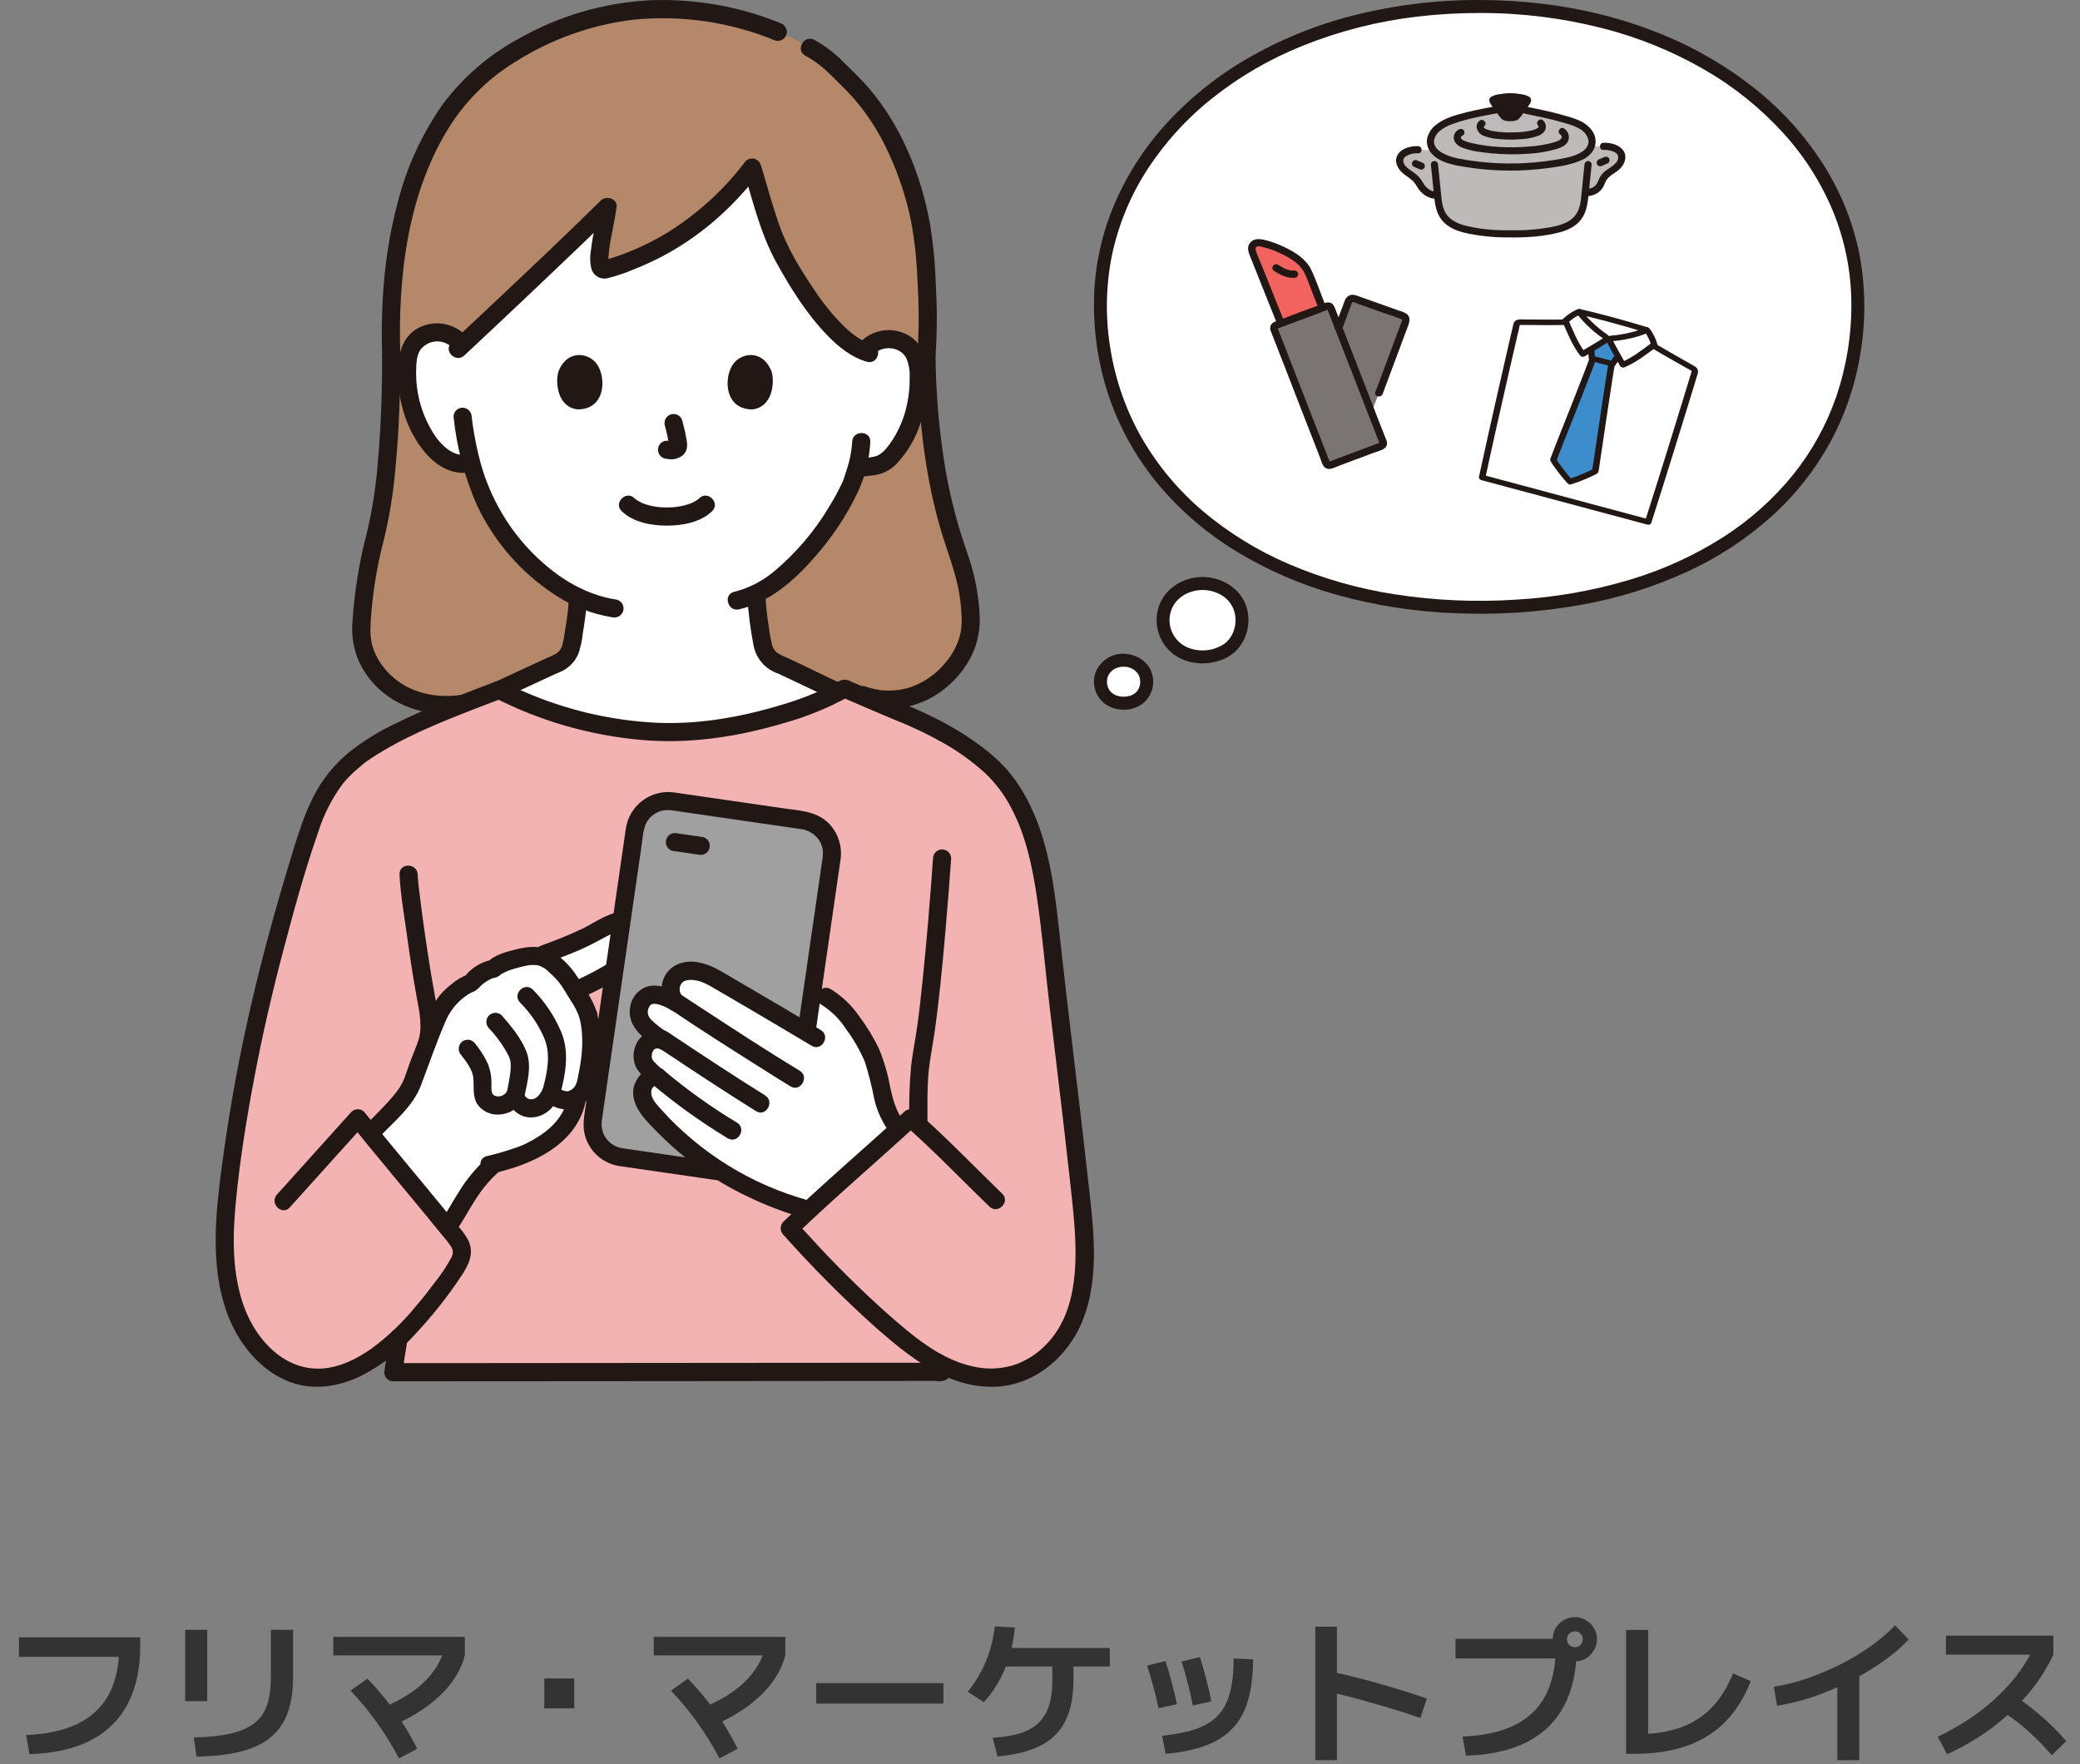 <svg width="270" height="229" viewBox="0 0 270 229" fill="none" xmlns="http://www.w3.org/2000/svg">
<rect x="0" y="0" width="270" height="229" fill="#808080" stroke="none"/>
<g clip-path="url(#clip0_976_3745)">
<path d="M192.005 0.843C162.94 0.843 142.85 18.641 142.85 39.466C142.85 62.768 163.372 78.815 192.007 78.815C221.747 78.815 241.164 62.618 241.164 39.466C241.164 18.499 220.967 0.843 192.005 0.843Z" fill="white"/>
<path d="M145.849 85.698C144.076 85.698 142.85 86.97 142.85 88.458C142.85 90.123 144.102 91.27 145.849 91.27C147.664 91.27 148.849 90.111 148.849 88.458C148.849 86.96 147.618 85.698 145.849 85.698Z" fill="white"/>
<path d="M156.101 75.73C153.073 75.73 150.979 77.901 150.979 80.443C150.979 83.287 153.118 85.245 156.101 85.245C159.2 85.245 161.223 83.268 161.223 80.443C161.223 77.884 159.119 75.73 156.101 75.73Z" fill="white"/>
<path d="M192.005 0C186.451 -0.018 180.917 0.668 175.536 2.041C170.686 3.282 166.032 5.193 161.71 7.72C157.786 10.012 154.239 12.896 151.194 16.27C148.329 19.461 146.035 23.122 144.414 27.093C142.849 30.972 142.033 35.113 142.008 39.296C141.968 43.699 142.713 48.075 144.208 52.217C145.678 56.206 147.837 59.907 150.587 63.15C153.423 66.462 156.767 69.304 160.494 71.568C164.53 74.018 168.881 75.906 173.428 77.179C178.477 78.594 183.677 79.405 188.918 79.596C194.36 79.832 199.811 79.469 205.175 78.515C209.953 77.674 214.605 76.225 219.016 74.204C223.012 72.371 226.709 69.945 229.981 67.008C233.04 64.248 235.613 60.992 237.591 57.378C239.566 53.731 240.897 49.77 241.526 45.671C242.221 41.403 242.154 37.046 241.329 32.801C240.475 28.692 238.876 24.773 236.612 21.239C234.23 17.532 231.253 14.243 227.802 11.504C224.054 8.534 219.897 6.123 215.458 4.344C210.582 2.397 205.47 1.102 200.255 0.495C197.517 0.165 194.763 -0.001 192.005 0C190.921 0 190.919 1.686 192.005 1.686C197.395 1.665 202.765 2.326 207.988 3.652C212.652 4.838 217.13 6.66 221.296 9.069C225.108 11.273 228.556 14.054 231.518 17.312C234.253 20.319 236.442 23.779 237.986 27.539C239.506 31.293 240.298 35.302 240.321 39.352C240.352 43.473 239.69 47.57 238.364 51.472C237.093 55.155 235.194 58.59 232.752 61.626C230.179 64.792 227.115 67.526 223.678 69.723C219.936 72.103 215.883 73.955 211.634 75.227C206.831 76.668 201.874 77.54 196.867 77.826C191.588 78.178 186.287 77.949 181.059 77.141C176.309 76.413 171.67 75.087 167.253 73.194C163.252 71.478 159.526 69.184 156.192 66.384C153.053 63.731 150.387 60.564 148.306 57.019C146.249 53.457 144.85 49.554 144.177 45.496C143.472 41.434 143.519 37.276 144.318 33.23C145.142 29.274 146.684 25.504 148.867 22.104C151.159 18.56 154.012 15.413 157.315 12.786C160.901 9.931 164.886 7.618 169.144 5.92C173.893 4.018 178.874 2.752 183.955 2.157C186.627 1.842 189.315 1.685 192.005 1.686C193.088 1.686 193.092 0 192.005 0Z" fill="#211715"/>
<path d="M145.849 84.855C145.049 84.84 144.265 85.075 143.606 85.528C142.947 85.982 142.447 86.63 142.175 87.383C141.946 88.105 141.949 88.882 142.185 89.602C142.42 90.323 142.876 90.951 143.488 91.399C144.132 91.829 144.879 92.076 145.652 92.116C146.425 92.156 147.194 91.986 147.879 91.624C148.526 91.255 149.042 90.693 149.356 90.018C149.671 89.342 149.768 88.585 149.634 87.852C149.347 86.019 147.619 84.877 145.849 84.855C145.626 84.855 145.411 84.944 145.253 85.102C145.095 85.26 145.006 85.474 145.006 85.698C145.006 85.921 145.095 86.136 145.253 86.294C145.411 86.452 145.626 86.541 145.849 86.541C146.093 86.528 146.337 86.562 146.568 86.64C146.647 86.662 146.724 86.689 146.801 86.716C146.96 86.773 146.855 86.741 146.822 86.725C146.962 86.795 147.098 86.873 147.23 86.957C147.431 87.079 147.131 86.854 147.303 87.011C147.34 87.046 147.379 87.077 147.415 87.112C147.507 87.197 147.591 87.29 147.669 87.388C147.557 87.244 147.699 87.442 147.71 87.458C147.736 87.5 147.762 87.542 147.786 87.586C147.822 87.65 147.855 87.716 147.886 87.784C147.811 87.619 147.901 87.84 147.908 87.86C147.945 87.98 147.975 88.101 147.997 88.224C147.962 88.048 148.006 88.393 148.006 88.456C148.007 88.587 147.999 88.717 147.983 88.846C148.009 88.65 147.968 88.894 147.963 88.919C147.947 88.989 147.928 89.062 147.907 89.132C147.886 89.203 147.862 89.269 147.836 89.336C147.849 89.303 147.91 89.196 147.836 89.33C147.78 89.432 147.72 89.532 147.661 89.633C147.551 89.822 147.772 89.523 147.626 89.684C147.595 89.719 147.565 89.754 147.533 89.79C147.485 89.84 147.435 89.889 147.384 89.935C147.352 89.964 147.185 90.083 147.335 89.98C147.237 90.049 147.135 90.112 147.031 90.169C146.977 90.198 146.922 90.225 146.866 90.25C146.74 90.307 147.051 90.198 146.825 90.263C146.701 90.298 146.579 90.341 146.453 90.368C146.388 90.383 146.322 90.395 146.256 90.406C146.191 90.417 146.203 90.415 146.277 90.403C146.221 90.409 146.165 90.414 146.11 90.418C145.967 90.427 145.823 90.428 145.68 90.422C145.61 90.419 145.542 90.413 145.472 90.407C145.32 90.393 145.661 90.451 145.414 90.398C145.286 90.37 145.158 90.344 145.032 90.306C144.971 90.287 144.911 90.265 144.851 90.243C144.791 90.222 144.803 90.226 144.878 90.257C144.833 90.237 144.788 90.215 144.744 90.193C144.634 90.137 144.533 90.07 144.428 90.006C144.296 89.925 144.397 89.985 144.425 90.008C144.37 89.963 144.316 89.916 144.264 89.868C144.224 89.829 144.003 89.576 144.113 89.719C144.026 89.605 143.95 89.483 143.885 89.355C143.863 89.312 143.842 89.269 143.822 89.225C143.901 89.4 143.81 89.176 143.802 89.151C143.765 89.031 143.735 88.909 143.711 88.786C143.676 88.624 143.705 88.743 143.708 88.779C143.701 88.699 143.695 88.619 143.694 88.54C143.694 88.487 143.694 88.434 143.694 88.381C143.694 88.341 143.738 88.035 143.701 88.228C143.727 88.093 143.764 87.963 143.802 87.831C143.814 87.79 143.88 87.639 143.812 87.79C143.842 87.723 143.875 87.656 143.911 87.592C143.947 87.527 143.99 87.466 144.028 87.402C144.136 87.213 143.93 87.498 144.075 87.335C144.175 87.222 144.281 87.115 144.393 87.014C144.564 86.857 144.265 87.083 144.465 86.96C144.531 86.919 144.595 86.874 144.663 86.836C144.72 86.803 144.779 86.774 144.839 86.744C144.898 86.715 144.886 86.72 144.82 86.747C144.87 86.727 144.921 86.708 144.972 86.69C145.131 86.637 145.293 86.595 145.457 86.564C145.478 86.56 145.619 86.546 145.492 86.558C145.612 86.546 145.731 86.542 145.851 86.541C146.075 86.541 146.289 86.452 146.447 86.294C146.605 86.136 146.694 85.921 146.694 85.698C146.694 85.474 146.605 85.26 146.447 85.102C146.289 84.944 146.075 84.855 145.851 84.855H145.849Z" fill="#211715"/>
<path d="M156.101 74.887C153.602 74.913 151.271 76.297 150.423 78.712C150.052 79.822 150.039 81.021 150.386 82.138C150.733 83.257 151.423 84.237 152.358 84.942C154.271 86.365 157.148 86.446 159.231 85.355C161.353 84.243 162.358 81.813 161.978 79.498C161.513 76.662 158.844 74.916 156.1 74.887C155.015 74.875 155.015 76.561 156.1 76.572C157.856 76.59 159.622 77.516 160.187 79.256C160.687 80.791 160.207 82.626 158.92 83.569C158.193 84.057 157.351 84.347 156.478 84.411C155.604 84.476 154.729 84.312 153.938 83.937C153.208 83.57 152.613 82.982 152.239 82.255C151.865 81.529 151.732 80.703 151.858 79.895C152.179 77.817 154.092 76.593 156.103 76.572C157.185 76.561 157.188 74.875 156.101 74.887Z" fill="#211715"/>
<g clip-path="url(#clip1_976_3745)">
<path d="M173.764 42.538C174.193 41.393 174.62 40.25 175.047 39.107C175.073 39.036 175.114 38.971 175.166 38.915C175.218 38.86 175.282 38.815 175.352 38.783C175.422 38.751 175.498 38.733 175.575 38.73C175.653 38.727 175.73 38.739 175.803 38.765L182.109 41.002C182.182 41.027 182.249 41.067 182.307 41.118C182.364 41.169 182.41 41.23 182.443 41.299C182.476 41.367 182.495 41.442 182.498 41.517C182.502 41.593 182.49 41.669 182.463 41.74L179.004 51.008L177.475 54.915" fill="#7A7473"/>
<path d="M165.38 42.721C166.717 46.118 170.296 55.396 172.171 60.158C172.189 60.204 172.217 60.247 172.252 60.283C172.287 60.319 172.329 60.348 172.375 60.368C172.422 60.388 172.472 60.399 172.523 60.4C172.574 60.401 172.625 60.393 172.672 60.375C174.887 59.545 177.102 58.717 179.317 57.888C179.365 57.871 179.409 57.844 179.446 57.81C179.483 57.776 179.512 57.735 179.533 57.689C179.554 57.644 179.565 57.595 179.567 57.545C179.568 57.495 179.559 57.446 179.541 57.4C178.169 53.915 174.409 44.177 172.749 39.96C172.731 39.914 172.704 39.872 172.668 39.836C172.633 39.8 172.591 39.771 172.545 39.751C172.498 39.731 172.448 39.72 172.397 39.719C172.346 39.718 172.296 39.726 172.248 39.744L165.603 42.231C165.556 42.249 165.512 42.276 165.475 42.31C165.438 42.344 165.408 42.385 165.388 42.431C165.367 42.476 165.355 42.525 165.354 42.575C165.353 42.625 165.362 42.674 165.38 42.721Z" fill="#7A7473"/>
<path d="M166.876 32.681C165.841 32.152 164.466 31.601 163.381 31.503C163.24 31.491 163.099 31.514 162.97 31.57C162.841 31.625 162.729 31.712 162.644 31.822C162.559 31.932 162.504 32.061 162.485 32.198C162.465 32.334 162.481 32.473 162.532 32.601C163.594 35.303 165.032 38.847 166.275 41.98L171.656 39.966L171.529 39.648C171.03 38.397 170.349 36.561 169.811 35.325C169.41 34.402 168.615 33.741 167.939 33.292C167.596 33.069 167.241 32.865 166.876 32.681Z" fill="#F2635F"/>
<path d="M166.725 41.799C166.086 40.189 165.443 38.581 164.796 36.975C164.482 36.192 164.169 35.409 163.856 34.626C163.573 33.918 163.225 33.204 163.003 32.475C162.944 32.28 162.968 32.071 163.195 31.993C163.443 31.907 163.833 32.047 164.072 32.104C164.773 32.281 165.453 32.526 166.103 32.836C167.251 33.369 168.495 34.042 169.167 35.139C169.594 35.837 169.846 36.667 170.142 37.423C170.448 38.207 170.747 38.993 171.058 39.775C171.096 39.895 171.179 39.997 171.291 40.059C171.402 40.121 171.534 40.139 171.659 40.109C171.784 40.075 171.889 39.994 171.953 39.884C172.017 39.775 172.034 39.645 172.001 39.523C171.397 38.006 170.89 36.425 170.172 34.954C169.517 33.61 168.12 32.746 166.797 32.109C166.076 31.752 165.323 31.462 164.548 31.242C163.83 31.047 162.924 30.82 162.347 31.43C161.712 32.101 162.118 32.873 162.403 33.594C162.732 34.425 163.064 35.256 163.397 36.086C164.193 38.075 164.993 40.062 165.784 42.053C165.821 42.173 165.904 42.275 166.016 42.337C166.128 42.398 166.259 42.416 166.384 42.386C166.509 42.352 166.614 42.272 166.678 42.162C166.742 42.052 166.76 41.923 166.726 41.801L166.725 41.799Z" fill="#211715"/>
<path d="M165.403 35.179C166.2 35.683 167.041 36.118 168.021 36.062C168.151 36.062 168.275 36.012 168.366 35.923C168.458 35.834 168.509 35.712 168.509 35.586C168.509 35.46 168.458 35.339 168.366 35.249C168.275 35.16 168.151 35.11 168.021 35.11C167.91 35.117 167.799 35.117 167.687 35.112C167.641 35.11 167.595 35.105 167.549 35.102C167.512 35.098 167.523 35.099 167.583 35.107C167.558 35.103 167.532 35.099 167.507 35.095C167.316 35.06 167.129 35.008 166.948 34.939C166.922 34.929 166.896 34.919 166.87 34.908C166.92 34.929 166.919 34.929 166.868 34.906C166.829 34.888 166.79 34.871 166.751 34.852C166.647 34.803 166.546 34.749 166.447 34.692C166.259 34.586 166.077 34.471 165.896 34.357C165.784 34.294 165.651 34.277 165.526 34.309C165.401 34.341 165.293 34.419 165.227 34.528C165.165 34.637 165.148 34.766 165.181 34.888C165.214 35.009 165.293 35.113 165.403 35.179Z" fill="#211715"/>
<path d="M174.235 42.664C174.463 42.056 174.691 41.447 174.919 40.838C175.022 40.562 175.126 40.285 175.229 40.009L175.395 39.566C175.419 39.502 175.46 39.287 175.523 39.239C175.651 39.145 176.029 39.35 176.158 39.395L179.427 40.555C180.264 40.852 181.126 41.114 181.949 41.449C182.009 41.473 181.942 41.416 181.967 41.458C182.058 41.609 181.93 41.786 181.87 41.948L181.191 43.768C180.78 44.868 180.37 45.968 179.959 47.068L178.535 50.883C178.319 51.459 179.263 51.708 179.477 51.136C179.918 49.955 180.359 48.774 180.799 47.593C181.23 46.439 181.661 45.284 182.092 44.13C182.332 43.487 182.572 42.844 182.812 42.201C183.014 41.658 183.09 41.088 182.548 40.699C182.27 40.539 181.97 40.416 181.657 40.335L180.021 39.754L176.467 38.494C176.006 38.33 175.557 38.123 175.073 38.389C174.811 38.55 174.619 38.8 174.536 39.091C174.393 39.458 174.26 39.829 174.122 40.197C173.846 40.935 173.571 41.673 173.295 42.41C173.079 42.987 174.022 43.236 174.236 42.664L174.235 42.664Z" fill="#211715"/>
<path d="M164.909 42.847C166.322 46.436 167.707 50.036 169.104 53.631C169.849 55.548 170.596 57.465 171.345 59.381C171.504 59.786 171.626 60.378 171.965 60.669C172.08 60.763 172.216 60.827 172.362 60.855C172.508 60.884 172.66 60.877 172.802 60.834C173.202 60.727 173.598 60.536 173.985 60.391C175.468 59.836 176.951 59.281 178.434 58.727C179.011 58.511 179.979 58.359 180.045 57.62C180.077 57.267 179.864 56.896 179.736 56.57C179.45 55.839 179.164 55.106 178.879 54.374C178.145 52.487 177.411 50.6 176.679 48.712C175.917 46.749 175.154 44.786 174.39 42.824C174.081 42.03 173.771 41.237 173.46 40.444C173.298 40.032 173.187 39.507 172.733 39.316C172.619 39.271 172.496 39.249 172.373 39.25C172.249 39.252 172.127 39.277 172.014 39.324C169.829 40.105 167.65 40.924 165.489 41.766C165.268 41.838 165.084 41.991 164.975 42.193C164.867 42.394 164.843 42.629 164.909 42.847C165.074 43.438 166.017 43.187 165.851 42.594C165.857 42.615 165.692 42.694 165.764 42.679C165.814 42.665 165.862 42.646 165.909 42.625L166.424 42.432L168.182 41.774L171.875 40.392C172.021 40.346 172.163 40.292 172.303 40.232C172.318 40.224 172.366 40.218 172.376 40.205C172.391 40.181 172.376 40.172 172.322 40.17C172.281 40.17 172.3 40.126 172.327 40.209C172.343 40.26 172.366 40.309 172.386 40.359C172.664 41.066 172.94 41.774 173.216 42.482C173.917 44.28 174.617 46.079 175.316 47.878C176.03 49.718 176.744 51.557 177.459 53.397C177.76 54.17 178.061 54.944 178.362 55.717C178.494 56.054 178.625 56.39 178.757 56.727C178.809 56.859 178.861 56.992 178.913 57.125C178.948 57.264 179.001 57.399 179.071 57.526C179.11 57.576 179.122 57.468 179.089 57.471C179.026 57.485 178.964 57.506 178.906 57.534L178.4 57.725L177.329 58.125L175.246 58.905L173.162 59.685L172.656 59.875C172.424 59.962 172.645 59.897 172.62 59.976C172.634 59.931 172.522 59.728 172.504 59.682L172.385 59.379C171.69 57.607 170.998 55.833 170.31 54.058C168.931 50.511 167.552 46.964 166.173 43.417C166.066 43.143 165.959 42.869 165.851 42.596C165.814 42.476 165.731 42.374 165.619 42.312C165.507 42.25 165.375 42.232 165.25 42.262C165.126 42.297 165.021 42.377 164.957 42.487C164.893 42.596 164.876 42.726 164.909 42.847Z" fill="#211715"/>
</g>
<g clip-path="url(#clip2_976_3745)">
<path d="M210.42 19.94C210.259 19.661 210.011 19.441 209.715 19.313C209.226 19.072 208.682 18.961 208.138 18.992L206.512 19.085C206.607 18.889 206.663 18.677 206.675 18.459C206.669 17.965 206.497 17.486 206.186 17.1C205.419 16.048 203.714 15.664 202.469 15.309C201.098 14.917 199.412 14.574 198.11 14.299L193.842 14.329C192.874 14.513 191.319 14.774 189.948 15.166C188.703 15.521 186.926 16.048 186.159 17.1C185.848 17.486 185.676 17.965 185.67 18.459C185.692 18.795 185.808 19.117 186.006 19.39C186.005 19.388 186.002 19.386 186.001 19.383C186.009 19.457 186.016 19.531 186.024 19.604L184.079 19.432C183.534 19.4 182.991 19.511 182.502 19.752C182.205 19.88 181.957 20.1 181.796 20.38C181.708 20.596 181.679 20.832 181.712 21.064C181.744 21.295 181.838 21.514 181.982 21.698C182.276 22.061 182.631 22.372 183.031 22.615C183.431 22.858 183.782 23.175 184.063 23.549C184.491 24.197 184.858 25.072 186.086 25.317L186.613 25.361C186.644 25.66 186.677 25.961 186.725 26.259C186.806 26.911 187.031 27.536 187.385 28.09C187.838 28.701 188.459 29.169 189.173 29.435C189.884 29.699 190.621 29.885 191.372 29.991C192.104 30.117 192.84 30.231 193.581 30.288C194.443 30.354 195.3 30.355 196.171 30.355C197.093 30.355 197.902 30.355 198.764 30.288C199.506 30.231 200.242 30.117 200.974 29.991C201.724 29.885 202.462 29.699 203.172 29.435C203.886 29.169 204.508 28.701 204.961 28.09C205.527 27.271 205.644 26.236 205.745 25.246L205.762 25.076L206.15 24.99C207.788 24.746 207.723 23.759 208.151 23.11C208.433 22.737 208.783 22.42 209.183 22.176C209.583 21.933 209.938 21.623 210.232 21.259C210.377 21.076 210.471 20.857 210.504 20.625C210.537 20.393 210.508 20.157 210.42 19.94Z" fill="#BDBAB9"/>
<path d="M207.772 18.983L206.273 18.946L206.143 21.361L205.77 25.03C207.802 24.889 207.695 23.805 208.154 23.109C208.435 22.736 208.785 22.419 209.186 22.176C209.586 21.933 209.941 21.622 210.234 21.259C210.379 21.075 210.472 20.856 210.505 20.624C210.538 20.393 210.509 20.157 210.42 19.941C210.259 19.661 210.012 19.441 209.715 19.313C209.226 19.072 208.683 18.961 208.138 18.992L207.772 18.983Z" fill="#BDBAB9"/>
<path d="M183.843 23.269C183.597 23.023 183.325 22.803 183.033 22.614C182.632 22.371 182.278 22.061 181.984 21.697C181.839 21.513 181.746 21.294 181.713 21.063C181.681 20.832 181.71 20.596 181.798 20.379C181.959 20.1 182.206 19.88 182.503 19.752C182.992 19.51 183.536 19.4 184.08 19.431L186.017 19.526C186.103 20.366 186.205 21.361 186.205 21.361L186.601 25.245C186.605 25.289 186.61 25.333 186.614 25.378C184.953 25.303 184.547 24.281 184.064 23.547C183.998 23.448 183.924 23.355 183.843 23.269Z" fill="#BDBAB9"/>
<path d="M194.304 13.763C192.986 14.012 191.663 14.247 190.362 14.574C189.072 14.9 187.658 15.277 186.57 16.071C185.946 16.498 185.489 17.127 185.277 17.852C185.189 18.243 185.204 18.651 185.322 19.035C185.439 19.419 185.655 19.765 185.947 20.041C187.039 21.153 188.778 21.445 190.249 21.68C193.81 22.253 197.436 22.296 201.009 21.808C202.482 21.602 204.036 21.384 205.391 20.739C206.059 20.45 206.604 19.937 206.933 19.29C207.097 18.909 207.157 18.491 207.106 18.079C207.056 17.668 206.898 17.276 206.647 16.945C205.744 15.633 204.038 15.267 202.595 14.86C201.019 14.416 199.404 14.117 197.804 13.779C197.22 13.656 196.971 14.549 197.557 14.673C198.89 14.954 200.229 15.214 201.552 15.543C202.14 15.689 202.725 15.853 203.307 16.024C203.903 16.179 204.479 16.405 205.021 16.698C205.298 16.843 205.543 17.041 205.741 17.281C205.939 17.522 206.087 17.799 206.176 18.098C206.333 18.732 205.92 19.328 205.406 19.669C204.345 20.373 202.944 20.563 201.713 20.768C198.503 21.285 195.237 21.36 192.008 20.989C191.177 20.897 190.348 20.775 189.527 20.617C188.87 20.506 188.228 20.316 187.616 20.051C187.042 19.786 186.423 19.395 186.204 18.767C185.983 18.134 186.378 17.465 186.837 17.043C187.342 16.62 187.924 16.298 188.551 16.094C189.2 15.857 189.861 15.655 190.531 15.488C191.856 15.148 193.208 14.908 194.552 14.655C195.14 14.544 194.891 13.65 194.305 13.761L194.304 13.763Z" fill="#211715"/>
<path d="M185.741 21.361L186.107 24.959C186.212 25.991 186.293 27.06 186.786 27.994C187.816 29.95 190.267 30.311 192.24 30.594C193.412 30.751 194.593 30.825 195.775 30.815C196.921 30.841 198.068 30.805 199.21 30.708C200.348 30.608 201.476 30.411 202.582 30.122C203.546 29.85 204.512 29.385 205.155 28.596C205.902 27.681 206.078 26.526 206.197 25.388C206.336 24.045 206.471 22.702 206.607 21.36C206.607 21.237 206.557 21.12 206.47 21.033C206.383 20.946 206.265 20.897 206.142 20.896C206.02 20.899 205.903 20.949 205.816 21.035C205.73 21.122 205.68 21.238 205.677 21.36L205.34 24.673C205.247 25.592 205.214 26.596 204.801 27.442C203.922 29.243 201.507 29.476 199.75 29.717C198.713 29.844 197.669 29.901 196.624 29.889C195.536 29.892 194.444 29.903 193.36 29.804C192.302 29.713 191.253 29.54 190.222 29.285C189.36 29.065 188.493 28.706 187.907 28.01C187.242 27.221 187.154 26.112 187.054 25.13C186.926 23.873 186.798 22.617 186.67 21.36C186.667 21.238 186.617 21.122 186.53 21.036C186.444 20.95 186.327 20.9 186.205 20.897C186.082 20.898 185.964 20.947 185.877 21.033C185.79 21.12 185.741 21.238 185.74 21.36L185.741 21.361Z" fill="#211715"/>
<path d="M196.036 12.093C195.572 12.095 195.11 12.138 194.654 12.222C194.269 12.262 193.896 12.382 193.559 12.572C193.251 12.776 193.285 13.111 193.442 13.409C193.673 13.791 193.931 14.155 194.216 14.498C194.427 14.846 194.674 15.171 194.954 15.466C195.162 15.649 195.534 15.733 196.035 15.733C196.537 15.733 196.909 15.649 197.116 15.466C197.397 15.171 197.644 14.846 197.855 14.498C198.14 14.155 198.398 13.791 198.628 13.409C198.786 13.111 198.82 12.776 198.512 12.572C198.175 12.382 197.802 12.262 197.417 12.222C196.961 12.138 196.499 12.095 196.036 12.093Z" fill="#211715"/>
<path d="M184.081 18.968C183.143 18.928 181.871 19.244 181.397 20.146C180.901 21.091 181.551 22.077 182.294 22.65C182.693 22.917 183.076 23.207 183.439 23.52C183.665 23.781 183.863 24.064 184.031 24.366C184.242 24.716 184.522 25.021 184.855 25.261C185.187 25.501 185.564 25.672 185.964 25.763C186.547 25.89 186.797 24.996 186.211 24.869C185.927 24.811 185.658 24.694 185.421 24.527C185.184 24.36 184.984 24.146 184.834 23.898C184.673 23.655 184.534 23.397 184.356 23.165C184.1 22.849 183.798 22.575 183.459 22.349C182.959 21.991 182.071 21.509 182.162 20.77C182.204 20.427 182.541 20.235 182.83 20.109C183.225 19.943 183.653 19.87 184.081 19.895C184.679 19.92 184.678 18.993 184.081 18.968Z" fill="#211715"/>
<path d="M183.514 21.636L184.256 21.954C184.308 21.987 184.367 22.006 184.429 22.009C184.49 22.023 184.555 22.02 184.615 22C184.674 21.984 184.729 21.957 184.777 21.919C184.825 21.882 184.866 21.836 184.896 21.783C184.926 21.73 184.946 21.671 184.953 21.611C184.961 21.55 184.956 21.489 184.94 21.43L184.894 21.32C184.853 21.251 184.796 21.194 184.727 21.153L183.986 20.836C183.934 20.803 183.875 20.784 183.813 20.781C183.751 20.767 183.687 20.77 183.627 20.789C183.568 20.805 183.513 20.833 183.464 20.87C183.416 20.908 183.376 20.954 183.346 21.007C183.315 21.06 183.296 21.119 183.288 21.179C183.281 21.239 183.285 21.301 183.301 21.36L183.348 21.47C183.388 21.539 183.446 21.596 183.515 21.636H183.514Z" fill="#211715"/>
<path d="M189.397 16.796C189.122 16.917 188.904 17.141 188.792 17.42C188.68 17.699 188.683 18.011 188.799 18.288C189.017 18.785 189.42 19.015 189.904 19.198C191.053 19.634 192.344 19.773 193.559 19.892C195.167 20.053 196.787 20.074 198.399 19.954C199.659 19.89 200.906 19.678 202.116 19.32C202.643 19.148 203.207 18.92 203.499 18.417C203.657 18.12 203.695 17.774 203.606 17.45C203.517 17.125 203.308 16.847 203.021 16.671C202.507 16.361 202.039 17.162 202.551 17.471C202.893 17.677 202.697 18.041 202.427 18.194C202.155 18.337 201.866 18.445 201.567 18.519C200.564 18.784 199.538 18.952 198.503 19.02C196.056 19.218 193.483 19.139 191.086 18.578C190.691 18.499 190.306 18.376 189.938 18.21C189.863 18.178 189.797 18.13 189.742 18.069C189.688 18.009 189.648 17.938 189.624 17.86C189.655 17.959 189.624 17.847 189.621 17.864C189.635 17.831 189.645 17.796 189.653 17.761C189.703 17.683 189.779 17.625 189.868 17.597C189.973 17.534 190.05 17.433 190.081 17.314C190.113 17.195 190.096 17.069 190.035 16.963C189.971 16.859 189.869 16.783 189.75 16.752C189.631 16.721 189.505 16.737 189.398 16.797L189.397 16.796Z" fill="#211715"/>
<path d="M192.03 15.688C191.342 16.299 191.777 17.273 192.508 17.599C193.255 17.888 194.045 18.047 194.846 18.07C195.829 18.148 196.817 18.136 197.797 18.035C198.474 17.987 199.14 17.834 199.77 17.582C200.064 17.466 200.319 17.268 200.505 17.012C200.634 16.797 200.686 16.544 200.653 16.295C200.619 16.046 200.501 15.816 200.319 15.642C199.9 15.214 199.243 15.87 199.661 16.297C199.981 16.623 199.085 16.859 198.887 16.912C198.14 17.091 197.375 17.182 196.607 17.183C195.67 17.224 194.732 17.168 193.807 17.015C193.515 16.967 193.229 16.891 192.952 16.789C192.782 16.716 192.46 16.545 192.687 16.343C193.135 15.946 192.476 15.292 192.03 15.688H192.03Z" fill="#211715"/>
<path d="M208.138 19.456C208.738 19.43 210.149 19.625 210.058 20.49C209.97 21.324 208.895 21.766 208.329 22.239C208.043 22.469 207.808 22.755 207.637 23.079C207.534 23.282 207.459 23.498 207.358 23.702C207.089 24.24 206.647 24.444 206.029 24.543C205.91 24.576 205.81 24.654 205.749 24.761C205.688 24.868 205.672 24.994 205.703 25.113C205.739 25.23 205.818 25.329 205.924 25.389C206.031 25.45 206.157 25.467 206.275 25.437C206.601 25.402 206.916 25.302 207.203 25.145C207.49 24.988 207.743 24.776 207.947 24.52C208.205 24.173 208.304 23.748 208.53 23.384C208.943 22.717 209.782 22.417 210.323 21.87C210.899 21.287 211.245 20.34 210.755 19.596C210.22 18.785 209.054 18.491 208.137 18.53C207.541 18.555 207.538 19.482 208.137 19.456L208.138 19.456Z" fill="#211715"/>
<path d="M208.235 20.397L207.493 20.715C207.392 20.78 207.317 20.878 207.28 20.992C207.247 21.113 207.264 21.241 207.326 21.35C207.388 21.454 207.487 21.53 207.604 21.562L207.728 21.579C207.81 21.579 207.891 21.557 207.963 21.516L208.703 21.198C208.805 21.134 208.881 21.036 208.917 20.922C208.95 20.801 208.933 20.673 208.871 20.565C208.809 20.46 208.709 20.384 208.592 20.351L208.468 20.335C208.386 20.335 208.305 20.357 208.233 20.398L208.235 20.397Z" fill="#211715"/>
</g>
<g clip-path="url(#clip3_976_3745)">
<path d="M219.78 47.844C218.214 46.95 217.597 46.609 216.077 45.729C215.638 45.475 215.256 45.254 214.806 44.985C214.786 44.904 214.763 44.822 214.739 44.739C213.432 45.702 212.232 46.697 210.656 47.35C210.391 46.87 209.89 45.994 209.495 45.283C209.193 44.74 208.983 44.286 208.927 44.193L208.514 44.082C208.419 44.134 208.009 44.423 207.477 44.742C206.779 45.161 205.907 45.669 205.438 45.952C204.399 44.599 203.857 43.137 203.207 41.65C203.145 41.709 203.084 41.769 203.026 41.828C202.502 41.837 202.06 41.837 201.554 41.838C199.798 41.839 199.092 41.826 197.29 41.818C197.19 41.818 197.096 41.845 197.021 41.896C196.946 41.947 196.895 42.02 196.875 42.102C195.55 47.768 193.515 56.769 192.389 61.977L213.944 67.753C215.574 62.679 218.311 53.866 219.997 48.297C220.02 48.216 220.012 48.128 219.973 48.046C219.934 47.964 219.866 47.894 219.78 47.844Z" fill="white"/>
<path d="M201.843 60.035C202.431 60.896 203.083 61.727 203.794 62.521C204.77 62.242 206.963 61.287 207.073 61.144C207.417 59.158 208.552 51.031 209.166 47.439C209.263 47.318 209.817 46.522 210.022 46.221C209.844 45.907 209.66 45.581 209.494 45.283C209.193 44.74 208.983 44.286 208.927 44.193L208.514 44.082C208.418 44.135 208.009 44.423 207.477 44.742C207.185 44.918 206.862 45.108 206.551 45.292C206.578 45.655 206.66 46.62 206.682 46.773C205.418 50.191 202.332 57.814 201.643 59.689C201.694 59.81 201.761 59.926 201.843 60.035Z" fill="#3D8DCC"/>
<path d="M206.127 45.142C206.135 45.625 206.201 46.118 206.25 46.602C206.257 46.644 206.262 46.687 206.264 46.729C206.263 46.791 206.281 46.656 206.257 46.721L206.222 46.815C206.173 46.948 206.124 47.08 206.074 47.212C205.966 47.497 205.858 47.782 205.749 48.066C205.221 49.445 204.68 50.819 204.139 52.193C203.197 54.58 202.225 56.956 201.322 59.357C201.27 59.456 201.238 59.564 201.228 59.676C201.246 59.786 201.29 59.895 201.359 59.992C201.526 60.262 201.707 60.526 201.903 60.782C202.389 61.47 202.926 62.131 203.512 62.762C203.565 62.811 203.631 62.846 203.703 62.866C203.776 62.885 203.851 62.887 203.921 62.872C204.649 62.648 205.356 62.383 206.037 62.078C206.351 61.943 206.664 61.805 206.967 61.656C207.167 61.556 207.422 61.453 207.482 61.243C207.57 60.855 207.633 60.462 207.671 60.066C207.761 59.483 207.849 58.901 207.935 58.318C208.373 55.379 208.795 52.436 209.256 49.501C209.312 49.146 209.368 48.791 209.426 48.435C209.452 48.275 209.478 48.114 209.505 47.953C209.517 47.884 209.528 47.815 209.539 47.746C209.547 47.713 209.552 47.68 209.556 47.646L209.566 47.587C209.538 47.629 209.533 47.636 209.552 47.611C209.807 47.153 210.195 46.755 210.464 46.304C210.701 45.909 209.967 45.516 209.73 45.912C209.529 46.25 209.28 46.57 209.052 46.893C208.928 47.031 208.829 47.185 208.757 47.35C208.7 47.565 208.681 47.796 208.646 48.016C208.467 49.11 208.298 50.207 208.132 51.304C207.771 53.69 207.425 56.079 207.068 58.466C206.939 59.324 206.815 60.182 206.668 61.036L206.77 60.878C206.748 60.902 206.711 60.905 206.76 60.892C206.825 60.874 206.727 60.91 206.701 60.925C206.607 60.977 206.509 61.024 206.411 61.071C206.124 61.209 205.831 61.338 205.537 61.463C204.935 61.733 204.311 61.97 203.669 62.171L204.08 62.281C203.624 61.786 203.202 61.269 202.816 60.734C202.628 60.484 202.443 60.232 202.268 59.976C202.205 59.884 202.143 59.792 202.085 59.698C202.065 59.666 202.046 59.634 202.028 59.601C202.057 59.657 202.052 59.663 202.041 59.611L202.05 59.799C202.695 58.047 203.405 56.316 204.093 54.579C204.976 52.349 205.863 50.119 206.715 47.878C206.808 47.635 206.899 47.392 206.99 47.149C207.069 46.952 207.096 46.739 207.07 46.524C207.028 46.075 206.965 45.618 206.958 45.169C206.951 44.709 206.12 44.68 206.127 45.142L206.127 45.142Z" fill="#211715"/>
<path d="M207.01 46.985C207.599 47.143 208.192 47.29 208.781 47.447C208.889 47.476 209.002 47.468 209.095 47.424C209.189 47.38 209.255 47.304 209.279 47.214C209.303 47.123 209.284 47.024 209.225 46.94C209.166 46.855 209.073 46.791 208.965 46.762C208.376 46.605 207.783 46.457 207.193 46.3C207.086 46.271 206.973 46.279 206.88 46.323C206.786 46.367 206.72 46.443 206.696 46.533C206.671 46.624 206.691 46.723 206.75 46.807C206.809 46.892 206.902 46.956 207.01 46.985Z" fill="#211715"/>
<path d="M204.052 41.445C201.929 41.511 199.792 41.473 197.661 41.462C197.392 41.434 197.125 41.459 196.88 41.536C196.761 41.594 196.66 41.674 196.585 41.773C196.51 41.87 196.462 41.983 196.445 42.103C196.357 42.481 196.269 42.858 196.181 43.236C195.99 44.057 195.801 44.877 195.612 45.698C194.779 49.32 193.959 52.945 193.15 56.573C192.757 58.337 192.369 60.103 191.985 61.87C191.963 61.961 191.983 62.059 192.041 62.143C192.1 62.227 192.192 62.291 192.299 62.321L213.852 68.096C213.959 68.123 214.071 68.114 214.164 68.07C214.257 68.027 214.323 67.952 214.35 67.862C215.402 64.586 216.435 61.303 217.45 58.015C218.002 56.238 218.552 54.459 219.099 52.68C219.352 51.857 219.604 51.033 219.855 50.209C219.975 49.818 220.094 49.426 220.213 49.034C220.328 48.655 220.561 48.226 220.295 47.831C220.12 47.569 219.76 47.42 219.479 47.26C219.22 47.112 218.961 46.965 218.702 46.818C218.231 46.55 217.76 46.282 217.29 46.014C216.222 45.402 215.155 44.787 214.112 44.141C213.659 43.86 213.269 44.465 213.719 44.743C215.472 45.83 217.287 46.837 219.086 47.863C219.202 47.929 219.58 48.094 219.595 48.172C219.586 48.253 219.563 48.331 219.527 48.405C219.499 48.495 219.472 48.587 219.444 48.678C219.329 49.057 219.213 49.436 219.098 49.815C218.855 50.613 218.611 51.41 218.366 52.207C217.298 55.687 216.219 59.162 215.128 62.635C214.603 64.306 214.073 65.977 213.539 67.645L214.036 67.412L192.481 61.636L192.795 62.087C193.502 58.816 194.227 55.549 194.971 52.286C195.372 50.509 195.776 48.733 196.183 46.959C196.376 46.119 196.569 45.28 196.763 44.441C196.852 44.053 196.942 43.666 197.032 43.279C197.074 43.098 197.116 42.917 197.158 42.737C197.178 42.653 197.197 42.57 197.217 42.486C197.222 42.385 197.246 42.287 197.287 42.195C197.327 42.155 197.419 42.179 197.508 42.18C197.691 42.18 197.874 42.181 198.057 42.182C198.346 42.184 198.635 42.186 198.923 42.188C199.455 42.192 199.986 42.195 200.517 42.197C201.71 42.2 202.902 42.2 204.09 42.163C204.618 42.147 204.585 41.428 204.051 41.445L204.052 41.445Z" fill="#211715"/>
<path d="M205.234 45.677C204.325 44.402 203.813 43.037 203.207 41.65C203.711 41.155 204.322 40.75 205.01 40.454C207.738 41.093 211.101 42.005 213.803 42.839C214.237 43.43 214.554 44.073 214.739 44.74C213.432 45.703 212.232 46.698 210.656 47.351C210.391 46.871 209.89 45.995 209.494 45.283C209.193 44.741 208.983 44.286 208.927 44.194L208.514 44.083C208.418 44.135 208.009 44.423 207.477 44.743C206.779 45.162 205.907 45.67 205.438 45.953C205.368 45.861 205.3 45.769 205.234 45.677Z" fill="white"/>
<path d="M204.951 40.804C207.872 41.491 210.776 42.279 213.645 43.16C214.162 43.319 214.344 42.634 213.828 42.475C210.96 41.594 208.055 40.806 205.135 40.119C204.609 39.995 204.423 40.681 204.951 40.804Z" fill="#211715"/>
<path d="M205.789 45.787C204.793 44.475 204.231 43.011 203.603 41.571L203.511 41.916C203.984 41.455 204.553 41.073 205.192 40.788L204.618 40.635C205.139 41.319 205.73 41.966 206.383 42.564C206.704 42.859 207.04 43.142 207.389 43.413C207.548 43.535 207.709 43.655 207.873 43.772C207.946 43.823 208.172 43.956 208.168 43.991L208.216 43.809C208.283 43.769 208.295 43.761 208.254 43.786L208.188 43.829C208.14 43.859 208.092 43.89 208.045 43.922C207.944 43.988 207.843 44.055 207.741 44.121C207.45 44.31 207.149 44.488 206.848 44.667C206.305 44.989 205.757 45.308 205.216 45.634C205.125 45.68 205.061 45.755 205.037 45.845C205.013 45.935 205.031 46.033 205.086 46.118C205.146 46.202 205.239 46.266 205.347 46.294C205.454 46.323 205.567 46.315 205.66 46.272C206.314 45.878 206.978 45.494 207.634 45.102C207.966 44.903 208.29 44.694 208.611 44.483C208.623 44.475 208.772 44.379 208.699 44.425C208.739 44.399 208.78 44.379 208.818 44.35C208.899 44.289 208.957 44.208 208.984 44.116C209.012 44.025 209.009 43.926 208.975 43.831C208.86 43.5 208.453 43.304 208.164 43.088C207.812 42.825 207.473 42.549 207.147 42.26C206.466 41.659 205.855 41.004 205.322 40.305C205.261 40.222 205.168 40.159 205.061 40.13C204.954 40.102 204.842 40.109 204.748 40.151C204.047 40.462 203.424 40.878 202.903 41.382C202.853 41.425 202.818 41.48 202.801 41.54C202.785 41.601 202.788 41.666 202.81 41.728C203.463 43.224 204.05 44.754 205.086 46.117C205.39 46.519 206.095 46.19 205.789 45.787Z" fill="#211715"/>
<path d="M210.878 47.669C212.457 47.007 213.73 45.975 215.043 45.006C215.094 44.963 215.129 44.909 215.145 44.848C215.161 44.787 215.158 44.722 215.136 44.66C214.937 43.964 214.605 43.291 214.154 42.672C214.093 42.589 214 42.526 213.893 42.498C213.786 42.469 213.674 42.476 213.58 42.518C212.769 42.857 211.912 43.118 211.022 43.298C210.596 43.386 210.165 43.455 209.727 43.507C209.368 43.549 208.919 43.516 208.654 43.746C208.577 43.811 208.525 43.895 208.503 43.988C208.482 44.081 208.491 44.18 208.53 44.273C208.563 44.347 208.601 44.42 208.643 44.492C208.815 44.836 208.992 45.178 209.18 45.517C209.551 46.185 209.934 46.848 210.304 47.517C210.364 47.601 210.457 47.664 210.565 47.693C210.672 47.722 210.785 47.714 210.878 47.67C210.97 47.625 211.034 47.549 211.058 47.459C211.082 47.369 211.064 47.271 211.008 47.186C210.702 46.633 210.387 46.084 210.078 45.532C209.907 45.228 209.735 44.923 209.578 44.614C209.523 44.506 209.469 44.397 209.414 44.289C209.396 44.253 209.378 44.216 209.359 44.18L209.3 44.067C209.278 44.025 209.285 44.038 209.322 44.106L209.273 44.288C209.288 44.255 209.55 44.253 209.638 44.245C209.838 44.226 210.037 44.203 210.236 44.176C210.674 44.117 211.106 44.039 211.532 43.944C212.397 43.753 213.231 43.489 214.025 43.156L213.451 43.002C213.862 43.569 214.163 44.183 214.342 44.82L214.435 44.473C213.172 45.406 211.954 46.394 210.434 47.032C209.968 47.227 210.414 47.864 210.878 47.669Z" fill="#211715"/>
</g>
</g>
<g clip-path="url(#clip4_976_3745)">
<path d="M68.509 88.996C64.178 90.132 60.977 91.193 60.977 91.193C52.558 92.983 46.848 87.192 46.896 81.912C47.026 77.965 47.586 74.044 48.565 70.218C49.862 65.577 50.788 57.41 50.786 46.087C50.232 29.38 54.619 17.267 61.536 10.632C65.699 6.634 75.094 1.187 85.648 1.187C90.901 1.104 96.116 2.105 100.967 4.127L102.341 4.685L105.124 6.198C107.608 7.549 108.271 8.578 110.553 10.783C115.829 15.884 119.496 25.061 120.08 33.278C120.249 35.649 120.636 41.818 120.263 46.087C120.451 60.194 123.047 68.09 124.387 71.977C125.441 74.805 125.991 77.796 126.014 80.814C126.063 86.094 119.511 92.932 111.981 90.226C111.981 90.226 94.31 86.51 85.365 86.291C80.491 86.172 73.692 87.639 68.509 88.996Z" fill="#B5886A"/>
<path d="M63.013 90.363C63.503 90.195 71.571 86.414 71.74 86.353C74.293 85.43 74.191 83.787 74.512 81.949C74.781 80.49 74.956 79.016 75.037 77.535C71.887 76.052 68.98 73.615 66.435 70.563C63.945 67.496 62.148 63.923 61.17 60.091L60.861 60.121C59.273 60.518 58.022 59.718 57.137 59.01C56.028 58.065 55.135 56.891 54.52 55.568C53.216 52.953 52.655 50.028 52.897 47.115C52.93 46.37 53.12 45.64 53.453 44.973C53.74 44.49 54.132 44.077 54.6 43.766C55.068 43.454 55.599 43.252 56.155 43.173C56.722 43.09 57.3 43.131 57.849 43.292C58.399 43.453 58.907 43.731 59.34 44.107L60.121 44.67C65.379 39.749 74.142 31.476 78.857 26.839C78.528 29.62 76.782 35.507 78.635 34.953C86.424 32.724 92.696 28.163 97.635 21.727C98.672 25.188 99.982 30.088 101.185 32.35C102.835 35.449 107.473 43.76 112.225 45.611C112.638 45.03 113.205 44.577 113.862 44.301C114.518 44.025 115.238 43.938 115.941 44.05C116.497 44.129 117.028 44.331 117.495 44.643C117.962 44.955 118.354 45.367 118.641 45.85C118.974 46.517 119.164 47.246 119.198 47.991C119.441 50.907 118.879 53.833 117.574 56.45C116.959 57.773 116.066 58.947 114.957 59.893C114.031 60.633 112.355 60.581 111.195 60.786C110.97 61.573 110.739 62.228 110.617 62.598C109.707 65.074 104.589 73.887 98.168 77.045C98.239 78.691 98.419 80.33 98.708 81.952C99.029 83.79 98.929 85.433 101.479 86.356C101.648 86.417 108.883 89.865 109.141 89.972C109.141 89.972 98.505 100.648 84.251 100.648C69.997 100.648 63.013 90.363 63.013 90.363Z" fill="white"/>
<path d="M113.589 45.818C114.775 44.804 116.849 45.032 117.626 46.446C117.982 47.275 118.137 48.176 118.077 49.076C118.098 50.13 118.003 51.183 117.793 52.216C117.424 54.196 116.622 56.07 115.444 57.704C114.974 58.321 114.4 59.017 113.628 59.236C112.775 59.421 111.91 59.549 111.04 59.619C110.74 59.704 110.485 59.904 110.331 60.176C110.177 60.447 110.136 60.769 110.218 61.071C110.308 61.368 110.508 61.62 110.778 61.773C111.048 61.927 111.366 61.97 111.667 61.895C112.473 61.779 113.294 61.752 114.088 61.556C114.999 61.313 115.822 60.813 116.459 60.117C117.83 58.634 118.861 56.868 119.48 54.944C120.166 52.991 120.488 50.928 120.431 48.859C120.369 46.806 119.925 44.844 118.121 43.646C117.173 43.048 116.056 42.775 114.94 42.866C113.823 42.957 112.766 43.408 111.926 44.151C111.707 44.374 111.585 44.673 111.585 44.986C111.585 45.298 111.707 45.598 111.926 45.82C112.15 46.036 112.448 46.156 112.759 46.156C113.069 46.156 113.368 46.036 113.592 45.82L113.589 45.818Z" fill="#211715"/>
<path d="M110.62 57.344C110.551 58.522 110.331 59.686 109.962 60.807C109.842 61.205 109.712 61.599 109.58 61.993C109.536 62.125 109.489 62.256 109.443 62.386C109.43 62.425 109.412 62.463 109.398 62.501C109.323 62.703 109.514 62.246 109.412 62.468C108.885 63.606 108.289 64.709 107.627 65.773C105.749 68.926 103.359 71.743 100.554 74.107C99.034 75.399 97.24 76.326 95.307 76.816C93.83 77.157 94.455 79.433 95.934 79.093C99.904 78.178 103.208 75.266 105.8 72.25C108.034 69.729 109.903 66.906 111.354 63.865C112.309 61.816 112.859 59.601 112.974 57.343C113.023 55.824 110.667 55.825 110.618 57.343L110.62 57.344Z" fill="#211715"/>
<path d="M60.173 43.27C59.411 42.599 58.471 42.166 57.468 42.022C56.465 41.879 55.442 42.031 54.523 42.46C52.603 43.364 51.873 45.214 51.709 47.221C51.38 51.261 52.599 55.793 55.298 58.872C56.787 60.572 58.873 61.762 61.173 61.259C62.654 60.934 62.028 58.658 60.547 58.982C58.921 59.338 57.402 57.878 56.536 56.664C54.844 54.17 53.964 51.212 54.019 48.196C54.033 47.301 54.039 46.195 54.556 45.42C54.778 45.121 55.059 44.87 55.38 44.682C55.702 44.495 56.059 44.375 56.428 44.33C56.798 44.285 57.173 44.315 57.53 44.42C57.887 44.525 58.219 44.701 58.507 44.939C58.731 45.153 59.029 45.272 59.34 45.272C59.65 45.272 59.948 45.153 60.173 44.939C60.391 44.716 60.513 44.416 60.513 44.104C60.513 43.792 60.391 43.492 60.173 43.27Z" fill="#211715"/>
<path d="M58.876 54.093C59.282 58.071 60.314 61.96 61.933 65.615C64.168 70.349 67.673 74.368 72.056 77.221C74.289 78.702 76.811 79.688 79.454 80.115C79.755 80.188 80.073 80.143 80.342 79.99C80.611 79.836 80.812 79.586 80.903 79.29C80.984 78.988 80.943 78.667 80.789 78.395C80.635 78.123 80.381 77.923 80.081 77.838C75.542 77.163 71.688 74.515 68.595 71.228C65.488 67.885 63.286 63.803 62.198 59.367C61.945 58.383 61.735 57.384 61.562 56.381C61.404 55.464 61.326 54.888 61.229 54.093C61.22 53.783 61.093 53.488 60.874 53.269C60.655 53.05 60.361 52.922 60.051 52.913C59.739 52.915 59.441 53.04 59.22 53.261C58.999 53.482 58.875 53.781 58.873 54.093H58.876Z" fill="#211715"/>
<path d="M96.591 22.351C97.778 26.352 98.774 30.452 100.807 34.125C102.643 37.443 104.715 40.747 107.355 43.488C108.793 44.983 110.507 46.39 112.539 46.955C114.002 47.361 114.626 45.086 113.165 44.678C111.732 44.281 110.424 43.227 109.301 42.104C107.986 40.756 106.801 39.287 105.76 37.717C103.944 35.048 102.195 32.206 101.132 29.152C100.282 26.706 99.599 24.205 98.863 21.726C98.432 20.273 96.157 20.89 96.591 22.353V22.351Z" fill="#211715"/>
<path d="M96.788 20.913C93.967 24.652 90.473 27.829 86.487 30.281C84.491 31.482 82.376 32.471 80.175 33.232C79.625 33.422 79.07 33.6 78.51 33.761C78.421 33.776 78.334 33.8 78.251 33.834C78.283 33.815 78.536 33.834 78.371 33.809C78.506 33.815 78.637 33.848 78.758 33.907C78.778 33.919 79.102 34.285 78.992 34.125C78.872 33.951 79.037 34.331 79.022 34.187C79.004 34.125 78.989 34.061 78.978 33.997C78.97 34.277 78.978 33.971 78.978 33.849C78.971 33.459 78.992 33.069 79.04 32.681C79.236 30.876 79.798 28.777 80.037 26.836C80.168 25.771 78.69 25.348 78.024 26C72.951 30.991 67.765 35.867 62.58 40.742C61.257 41.988 59.931 43.23 58.604 44.469C57.493 45.508 59.162 47.174 60.27 46.139C65.488 41.265 70.676 36.358 75.834 31.417C77.125 30.175 78.411 28.927 79.69 27.674L77.677 26.837C77.676 26.887 77.669 26.937 77.657 26.985C77.644 27.068 77.631 27.151 77.618 27.233C77.582 27.455 77.543 27.676 77.503 27.895C77.405 28.426 77.302 28.956 77.2 29.486C77.003 30.502 76.817 31.521 76.696 32.549C76.561 33.311 76.583 34.093 76.759 34.846C76.876 35.293 77.164 35.675 77.559 35.912C77.955 36.148 78.428 36.218 78.876 36.108C80.087 35.802 81.271 35.399 82.418 34.903C83.626 34.424 84.808 33.882 85.961 33.281C88.256 32.066 90.415 30.61 92.403 28.937C94.643 27.044 96.673 24.914 98.456 22.582C98.667 22.356 98.785 22.058 98.785 21.748C98.785 21.438 98.667 21.139 98.456 20.913C98.234 20.694 97.934 20.57 97.623 20.57C97.311 20.57 97.011 20.694 96.789 20.913H96.788Z" fill="#211715"/>
<path d="M101.28 2.99C95.911 0.809 90.14 -0.198 84.352 0.035C78.375 0.35 72.553 2.056 67.348 5.017C63.495 7.091 60.138 9.98 57.512 13.485C54.807 17.319 52.824 21.616 51.66 26.164C49.896 32.627 49.392 39.408 49.605 46.086C49.654 47.601 52.01 47.607 51.961 46.086C51.637 35.88 52.904 24.828 58.581 16.075C60.733 12.8 63.583 10.044 66.926 8.006C71.558 5.073 76.784 3.211 82.225 2.558C88.497 1.929 94.827 2.86 100.653 5.269C100.955 5.35 101.276 5.309 101.547 5.154C101.818 5 102.018 4.745 102.103 4.444C102.178 4.142 102.135 3.823 101.981 3.553C101.828 3.282 101.577 3.082 101.28 2.992V2.99Z" fill="#211715"/>
<path d="M121.44 46.087C121.649 43.058 121.661 40.019 121.476 36.989C121.399 34.288 121.138 31.595 120.697 28.93C119.554 22.707 117.015 16.462 112.917 11.598C111.856 10.338 110.64 9.205 109.476 8.043C108.365 6.915 107.1 5.951 105.718 5.181C104.388 4.449 103.198 6.486 104.528 7.219C105.646 7.829 106.674 8.592 107.582 9.486C108.623 10.508 109.692 11.526 110.674 12.606C112.578 14.772 114.149 17.21 115.337 19.839C116.64 22.632 117.612 25.569 118.234 28.588C118.719 31.139 119.004 33.723 119.086 36.317C119.305 39.571 119.304 42.835 119.083 46.088C119.086 46.4 119.211 46.699 119.431 46.92C119.651 47.141 119.95 47.266 120.261 47.268C120.572 47.262 120.868 47.136 121.088 46.916C121.307 46.696 121.433 46.399 121.44 46.088L121.44 46.087Z" fill="#211715"/>
<path d="M49.606 46.088C49.606 50.715 49.467 55.349 49.049 59.959C48.815 63.066 48.336 66.15 47.619 69.182C46.629 72.937 46.006 76.78 45.759 80.656C45.617 82.218 45.818 83.792 46.348 85.268C46.95 86.807 47.884 88.192 49.084 89.326C52.373 92.419 56.968 93.223 61.29 92.333C62.774 92.028 62.146 89.752 60.664 90.057C57.35 90.739 53.693 90.213 51.077 87.951C50.016 87.05 49.176 85.918 48.62 84.641C48.047 83.221 48.035 82.099 48.12 80.572C48.358 76.954 48.947 73.368 49.878 69.864C50.584 66.894 51.067 63.875 51.322 60.832C51.808 55.935 51.961 51.008 51.961 46.089C51.961 44.569 49.604 44.567 49.604 46.089L49.606 46.088Z" fill="#211715"/>
<path d="M119.083 46.087C119.19 53.585 119.948 61.152 122.006 68.382C122.766 71.052 123.841 73.638 124.395 76.364C124.615 77.461 124.751 78.573 124.803 79.69C124.87 80.501 124.835 81.318 124.698 82.121C124.367 83.556 123.694 84.889 122.734 86.006C121.555 87.446 120.008 88.54 118.258 89.17C116.318 89.823 114.214 89.793 112.293 89.088C111.992 89.005 111.67 89.045 111.398 89.199C111.127 89.354 110.927 89.61 110.844 89.912C110.761 90.214 110.801 90.536 110.955 90.809C111.11 91.081 111.366 91.281 111.667 91.364C113.572 92.01 115.612 92.145 117.585 91.757C119.558 91.369 121.396 90.47 122.915 89.151C124.281 88.016 125.388 86.601 126.163 85.002C126.931 83.381 127.275 81.591 127.164 79.8C127.041 77.329 126.587 74.886 125.814 72.537C125.467 71.46 125.083 70.395 124.745 69.314C123.905 66.609 123.238 63.852 122.748 61.061C121.91 56.112 121.473 51.105 121.441 46.086C121.419 44.569 119.063 44.564 119.084 46.086L119.083 46.087Z" fill="#211715"/>
<path d="M73.834 77.96C73.752 79.116 73.613 80.267 73.415 81.408C73.292 82.129 73.224 82.87 73.034 83.578C72.984 83.841 72.879 84.091 72.726 84.312C72.573 84.532 72.375 84.718 72.146 84.856C71.749 85.079 71.336 85.273 70.911 85.436C68.894 86.355 66.892 87.305 64.879 88.232C64.347 88.477 63.816 88.721 63.283 88.963C63.1 89.046 62.916 89.127 62.732 89.209C62.432 89.343 62.977 89.123 62.699 89.221C62.402 89.311 62.151 89.512 61.998 89.783C61.845 90.053 61.801 90.372 61.876 90.674C61.962 90.974 62.161 91.229 62.432 91.383C62.704 91.537 63.024 91.578 63.325 91.498C64.121 91.213 64.89 90.812 65.657 90.459C66.905 89.886 68.152 89.309 69.397 88.728C70.298 88.31 71.2 87.892 72.101 87.475C72.113 87.469 72.319 87.382 72.318 87.376C72.318 87.384 71.71 87.626 72.245 87.416C72.399 87.355 72.556 87.289 72.706 87.219C72.948 87.114 73.181 86.99 73.403 86.847C74.182 86.345 74.783 85.609 75.121 84.744C75.383 83.936 75.559 83.103 75.645 82.257C75.885 80.831 76.09 79.4 76.188 77.955C76.188 77.642 76.064 77.341 75.843 77.12C75.622 76.899 75.322 76.774 75.01 76.774C74.697 76.774 74.397 76.899 74.177 77.12C73.956 77.341 73.832 77.642 73.832 77.955L73.834 77.96Z" fill="#211715"/>
<path d="M97.001 77.283C97.124 79.436 97.392 81.578 97.802 83.695C97.949 84.544 98.322 85.338 98.88 85.993C99.439 86.648 100.164 87.141 100.978 87.419C101.458 87.609 100.695 87.271 101.027 87.435C101.165 87.502 101.305 87.564 101.443 87.631C101.871 87.832 102.298 88.034 102.724 88.236C103.88 88.783 105.035 89.331 106.19 89.879C106.975 90.251 107.751 90.65 108.549 90.99C108.821 91.138 109.139 91.177 109.439 91.098C109.738 91.019 109.996 90.829 110.161 90.567C110.317 90.296 110.36 89.975 110.281 89.673C110.201 89.37 110.007 89.111 109.739 88.952C108.032 88.224 106.373 87.363 104.696 86.569C103.889 86.186 103.084 85.796 102.272 85.425C101.861 85.265 101.462 85.077 101.077 84.861C100.857 84.728 100.666 84.551 100.516 84.341C100.367 84.132 100.261 83.894 100.205 83.642C100.014 82.828 99.868 82.004 99.769 81.173C99.56 79.886 99.423 78.588 99.358 77.285C99.28 75.774 96.923 75.765 97.002 77.285L97.001 77.283Z" fill="#211715"/>
<path d="M51.059 178.116C51.088 177.944 51.412 175.657 51.412 175.657L51.559 174.831C51.579 174.694 51.648 174.285 51.746 173.656C48.202 177.01 43.656 179.69 39.032 178.569C36.441 177.939 34.232 176.149 32.671 173.98C28.444 168.099 28.866 160.156 29.774 152.961C31.659 137.961 34.85 124.712 39.327 110.273C40.49 106.515 41.83 102.64 44.599 99.846C45.05 99.389 46.469 98.189 46.621 98.076C50.886 94.947 58.317 91.965 64.805 89.548C70.407 92.468 78.899 95.016 86.91 95.032C94.5 95.057 104.492 92.376 109.625 89.373C112.87 90.768 115.963 92.111 119.288 93.471C122.283 94.805 125.09 96.526 127.638 98.591C134.083 103.652 135.443 112.718 136.32 120.875C137.596 132.735 138.956 142.899 140.233 154.76C140.796 159.993 141.34 165.423 139.644 170.405C137.948 175.386 133.343 179.142 128.101 178.799C126.053 178.656 124.057 178.091 122.237 177.141V178.058C108.92 178.058 69.321 178.107 51.479 178.107" fill="#F4B3B3"/>
<path d="M51.481 179.288C60.846 179.288 70.212 179.283 79.577 179.271C89.799 179.262 100.02 179.252 110.241 179.244C114.24 179.241 118.239 179.239 122.238 179.238C123.754 179.238 123.757 176.877 122.238 176.877C113.95 176.877 105.662 176.883 97.374 176.894C86.848 176.904 76.322 176.913 65.795 176.921C61.023 176.924 56.252 176.927 51.481 176.928C49.965 176.928 49.962 179.288 51.481 179.288Z" fill="#211715"/>
<path d="M51.862 113.495C51.975 115.947 52.402 118.409 52.745 120.836C53.148 123.696 53.561 126.56 54.087 129.401C54.445 131.335 54.926 133.422 54.215 135.33C54.134 135.632 54.175 135.953 54.329 136.225C54.483 136.497 54.737 136.697 55.037 136.782C55.338 136.859 55.657 136.816 55.927 136.662C56.197 136.508 56.398 136.256 56.486 135.958C57.189 134.073 56.932 131.974 56.594 130.039C56.359 128.692 56.103 127.35 55.886 125.999C55.396 122.95 54.947 119.881 54.569 116.852C54.429 115.738 54.271 114.617 54.219 113.494C54.15 111.982 51.794 111.973 51.863 113.494L51.862 113.495Z" fill="#211715"/>
<path d="M52.194 178.43C52.371 177.372 52.489 176.306 52.676 175.251C52.752 174.825 52.815 174.396 52.882 173.969C52.955 173.662 52.913 173.338 52.763 173.059C52.646 172.859 52.472 172.697 52.264 172.595C52.056 172.493 51.823 172.454 51.593 172.485C51.363 172.515 51.147 172.612 50.972 172.765C50.797 172.917 50.671 173.118 50.61 173.342C50.42 174.555 50.217 175.765 50.042 176.981C50.004 177.254 49.968 177.529 49.923 177.802C49.849 178.11 49.891 178.434 50.041 178.712C50.158 178.912 50.332 179.074 50.54 179.176C50.748 179.278 50.981 179.317 51.211 179.287C51.441 179.257 51.657 179.159 51.832 179.007C52.007 178.854 52.133 178.654 52.194 178.43Z" fill="#211715"/>
<path d="M120.493 176.838C120.509 176.985 120.532 177.129 120.552 177.274L120.509 176.96C120.558 177.4 120.635 177.837 120.7 178.274L120.721 178.422C120.812 178.718 121.013 178.969 121.283 179.122C121.552 179.275 121.87 179.32 122.17 179.246C122.466 179.163 122.718 178.969 122.874 178.705L122.993 178.423C123.05 178.218 123.05 178.001 122.993 177.796L122.846 176.815L122.825 176.674L122.867 176.988C122.85 176.84 122.828 176.696 122.808 176.551L122.85 176.865L122.847 176.84C122.839 176.53 122.713 176.234 122.494 176.015C122.274 175.795 121.979 175.668 121.669 175.66L121.356 175.702C121.16 175.756 120.981 175.861 120.836 176.005L120.652 176.244C120.546 176.425 120.491 176.631 120.491 176.84L120.493 176.838Z" fill="#211715"/>
<path d="M120.395 145.481C120.395 143.377 120.343 141.275 120.537 139.177C120.694 137.502 121.04 135.864 121.282 134.203C121.929 129.742 122.34 125.245 122.732 120.756C123.003 117.65 123.248 114.541 123.468 111.43C123.468 111.117 123.344 110.817 123.123 110.596C122.902 110.374 122.602 110.25 122.29 110.25C121.977 110.25 121.678 110.374 121.457 110.596C121.236 110.817 121.112 111.117 121.112 111.43C120.738 116.737 120.303 122.041 119.754 127.333C119.55 129.3 119.323 131.37 119.059 133.246C118.821 134.938 118.473 136.609 118.274 138.308C118.055 140.692 117.977 143.087 118.039 145.481C118.039 147 120.396 147.002 120.396 145.481H120.395Z" fill="#211715"/>
<path d="M48.44 146.716C49.893 145.194 52.838 142.492 53.525 140.505C54.62 137.338 55.096 136.352 56.166 133.583C56.683 132.244 57.332 130.499 58.375 129.514C58.95 128.97 60.218 127.817 61.124 127.606C61.879 126.661 62.929 125.997 64.105 125.719C64.852 124.895 67.8 124.18 68.69 124.096C69.1 124.05 69.514 124.056 69.923 124.113C73.712 122.684 74.771 122.327 77.251 121.021C78.933 120.136 80.289 119.125 82.123 119.621C82.684 119.825 83.164 120.206 83.49 120.707C83.981 121.915 83.416 122.943 82.563 123.729C79.375 126.662 76.97 127.407 74.686 128.62C74.758 128.736 74.836 128.859 74.92 128.99C75.523 129.833 76.003 130.758 76.346 131.736C76.725 133.376 76.851 135.063 76.722 136.741C76.558 138.118 76.309 139.483 75.976 140.829C75.844 141.447 75.478 141.989 74.953 142.34C74.876 142.684 74.832 142.885 74.832 142.885C74.185 145.801 72.163 147.861 68.54 149.612C67.112 150.184 65.647 150.66 64.157 151.038C61.211 153.554 59.895 156.593 58.458 158.767" fill="white"/>
<path d="M49.272 147.55C51.181 145.558 53.604 143.585 54.615 140.941C55.675 138.171 56.628 135.354 57.806 132.629C58.329 131.347 59.188 130.231 60.293 129.4C60.563 129.179 60.858 128.99 61.17 128.837C61.503 128.727 61.808 128.546 62.064 128.307C62.542 127.763 63.129 127.328 63.787 127.028C63.994 126.943 64.211 126.923 64.42 126.856C64.637 126.774 64.835 126.648 65.003 126.488C65.255 126.291 64.79 126.608 65.101 126.418C65.591 126.135 66.115 125.916 66.66 125.767C67.209 125.595 67.767 125.453 68.331 125.34C68.441 125.319 68.551 125.299 68.662 125.28C68.983 125.222 68.424 125.296 68.692 125.275C69.042 125.236 69.394 125.236 69.743 125.275C70.331 125.426 70.863 125.742 71.276 126.186C71.832 126.661 72.334 127.195 72.774 127.779C73.219 128.426 73.609 129.115 74.029 129.779C74.52 130.482 74.918 131.246 75.213 132.05C75.673 133.492 77.948 132.876 77.485 131.423C76.945 129.728 75.865 128.171 74.883 126.702C74.02 125.341 72.843 124.209 71.452 123.4C70.104 122.711 68.618 122.843 67.192 123.178C65.878 123.487 64.247 123.89 63.273 124.886L63.793 124.582C62.407 124.881 61.169 125.656 60.292 126.772L60.812 126.469C60.016 126.734 59.281 127.156 58.652 127.712C58.071 128.149 57.541 128.651 57.072 129.207C55.949 130.62 55.386 132.374 54.735 134.034C54.2 135.397 53.64 136.75 53.131 138.122C52.858 138.86 52.591 139.805 52.296 140.41C51.984 141.026 51.599 141.602 51.149 142.126C50.054 143.457 48.798 144.64 47.607 145.882C46.557 146.978 48.221 148.65 49.273 147.552L49.272 147.55Z" fill="#211715"/>
<path d="M63.007 150.485C61.722 151.685 60.597 153.047 59.661 154.537C58.89 155.73 58.222 156.987 57.441 158.176C57.286 158.447 57.243 158.768 57.322 159.07C57.401 159.373 57.596 159.631 57.864 159.791C58.135 159.942 58.454 159.982 58.755 159.903C59.055 159.824 59.313 159.632 59.476 159.367C60.235 158.212 60.888 156.991 61.636 155.826C61.844 155.501 62.059 155.179 62.282 154.863C62.522 154.522 62.669 154.325 62.861 154.087C63.415 153.397 64.022 152.751 64.677 152.156C64.896 151.933 65.019 151.633 65.019 151.321C65.019 151.009 64.896 150.709 64.677 150.486C64.453 150.271 64.154 150.151 63.844 150.151C63.533 150.151 63.235 150.271 63.011 150.486L63.007 150.485Z" fill="#211715"/>
<path d="M73.696 142.573C73.16 144.899 71.581 146.532 69.499 147.765C69.186 147.951 68.868 148.127 68.544 148.294C68.375 148.382 68.205 148.469 68.033 148.551C67.984 148.575 67.633 148.727 67.929 148.605C67.469 148.795 66.997 148.953 66.524 149.109C65.437 149.483 64.331 149.799 63.21 150.056C61.729 150.377 62.356 152.653 63.837 152.333C68.847 151.248 74.697 148.712 75.968 143.2C76.311 141.722 74.038 141.091 73.696 142.573Z" fill="#211715"/>
<path d="M70.947 124.985C72.442 124.422 73.942 123.871 75.405 123.23C76.816 122.612 78.133 121.829 79.509 121.144C80.147 120.792 80.876 120.64 81.601 120.709C81.844 120.749 82.069 120.863 82.246 121.036C82.458 121.212 82.469 121.237 82.492 121.534C82.544 122.211 81.916 122.732 81.461 123.138C80.773 123.757 80.042 124.327 79.275 124.843C77.903 125.706 76.474 126.474 74.999 127.142C74.731 127.302 74.537 127.561 74.458 127.863C74.379 128.165 74.421 128.486 74.576 128.757C74.738 129.023 74.996 129.215 75.297 129.294C75.597 129.373 75.916 129.332 76.187 129.181C77.722 128.488 79.204 127.684 80.621 126.775C81.532 126.153 82.399 125.469 83.216 124.728C84.029 124.069 84.588 123.148 84.797 122.121C85.135 119.914 83.301 118.34 81.21 118.31C79.163 118.281 77.368 119.665 75.609 120.538C73.883 121.349 72.118 122.073 70.32 122.707C70.024 122.797 69.773 122.998 69.62 123.268C69.467 123.538 69.423 123.857 69.497 124.158C69.583 124.459 69.782 124.714 70.053 124.868C70.325 125.022 70.646 125.063 70.947 124.983L70.947 124.985Z" fill="#211715"/>
<path d="M67.508 130.124C68.832 131.45 69.896 133.012 70.645 134.731C71.543 136.886 71.025 139.244 70.445 141.41C70.053 142.879 72.324 143.505 72.718 142.037C73.419 139.417 73.929 136.578 72.865 133.981C71.999 131.919 70.746 130.043 69.174 128.455C68.107 127.373 66.441 129.042 67.507 130.124H67.508Z" fill="#211715"/>
<path d="M63.471 133.47C64.51 134.56 65.385 135.795 66.068 137.137C66.073 137.147 66.164 137.395 66.194 137.498C66.22 137.585 66.243 137.674 66.263 137.764C66.276 137.827 66.284 137.911 66.27 137.799C66.313 138.267 66.305 138.738 66.246 139.204C66.118 140.168 65.942 141.125 65.718 142.071C65.642 142.373 65.686 142.692 65.839 142.962C65.992 143.232 66.243 143.433 66.54 143.523C66.842 143.603 67.162 143.562 67.433 143.408C67.704 143.253 67.904 142.999 67.99 142.699C68.394 140.717 69.105 138.394 68.307 136.426C67.6 134.687 66.354 133.206 65.138 131.8C64.915 131.582 64.616 131.459 64.305 131.459C63.993 131.459 63.694 131.582 63.471 131.8C63.256 132.025 63.136 132.324 63.136 132.635C63.136 132.946 63.256 133.245 63.471 133.47Z" fill="#211715"/>
<path d="M75.211 132.049C75.811 134.459 75.615 136.881 75.124 139.285C74.915 140.301 74.891 141.147 73.911 141.576C73.821 141.615 73.724 141.639 73.634 141.674C73.897 141.569 73.82 141.667 73.683 141.648C73.6 141.636 73.513 141.642 73.429 141.633C73.636 141.657 73.365 141.614 73.327 141.604C73.172 141.564 73.019 141.515 72.869 141.457C72.824 141.435 72.614 141.359 72.739 141.39C72.632 141.363 72.657 141.237 72.717 141.407C72.413 140.546 71.025 140.128 70.563 141.125C70.279 141.738 69.871 142.526 69.14 142.668C68.459 142.799 68.14 142.286 67.787 141.741C67.68 141.566 67.531 141.423 67.352 141.323C67.174 141.223 66.974 141.17 66.77 141.17C66.566 141.17 66.365 141.223 66.187 141.323C66.009 141.423 65.859 141.566 65.753 141.741C65.604 141.958 65.393 142.126 65.148 142.222C64.903 142.318 64.635 142.337 64.378 142.278C63.698 142.117 63.801 141.424 63.789 140.775C63.826 139.835 63.661 138.898 63.307 138.027C62.843 137.042 62.251 136.123 61.547 135.293C61.325 135.074 61.026 134.951 60.714 134.951C60.402 134.951 60.103 135.074 59.881 135.293C59.667 135.518 59.547 135.817 59.547 136.128C59.547 136.439 59.667 136.738 59.881 136.962C60.511 137.749 61.322 138.861 61.432 139.824C61.558 140.909 61.299 142.212 61.932 143.282C62.251 143.747 62.687 144.12 63.196 144.362C63.705 144.605 64.269 144.708 64.831 144.663C65.425 144.631 66.004 144.457 66.517 144.156C67.031 143.855 67.466 143.436 67.785 142.932H65.753C66.563 144.182 67.618 145.17 69.213 145.023C70.808 144.877 71.953 143.712 72.6 142.319L70.446 142.037C70.918 143.373 72.373 144.034 73.731 144.011C75.222 143.986 76.571 142.775 77.033 141.414C77.29 140.565 77.48 139.697 77.601 138.818C77.774 137.923 77.891 137.017 77.951 136.107C78.018 134.531 77.861 132.954 77.484 131.423C77.115 129.947 74.842 130.574 75.212 132.05L75.211 132.049Z" fill="#211715"/>
<path d="M104.658 156.953C100.422 155.747 96.39 153.912 92.697 151.509C89.478 149.398 86.594 146.813 84.143 143.841C83.845 143.5 83.624 143.099 83.495 142.665C83.365 142.231 83.33 141.774 83.392 141.326C83.531 140.391 84.903 139.141 85.479 139.888C84.126 138.795 83.31 138.15 83.426 136.874C83.576 135.221 85.01 134.366 86.41 135.221C83.117 133.287 82.539 131.989 83.073 130.479C83.658 128.822 85.323 128.634 87.715 130.103C87.477 129.855 87.295 129.559 87.179 129.236C87.064 128.912 87.017 128.568 87.043 128.225C87.069 127.882 87.167 127.549 87.33 127.246C87.493 126.944 87.718 126.679 87.99 126.47C89.184 125.643 91.149 126.037 92.529 126.817C93.398 127.309 97.91 129.945 102.022 132.379C103.162 130.247 104.525 127.707 104.525 127.707L107.232 129.402C109.778 130.893 110.914 133.077 112.473 135.587C114.736 139.232 113.902 143.249 116.495 146.389" fill="white"/>
<path d="M76.958 145.314L82.407 107.648C82.57 106.518 83.175 105.5 84.088 104.817C85 104.134 86.146 103.842 87.274 104.006L104.322 106.482C105.449 106.645 106.466 107.251 107.147 108.166C107.829 109.08 108.12 110.229 107.957 111.358L102.508 149.025C102.344 150.154 101.74 151.172 100.827 151.855C99.915 152.538 98.768 152.83 97.641 152.666L80.593 150.191C79.465 150.027 78.449 149.421 77.767 148.507C77.086 147.592 76.794 146.444 76.958 145.314Z" fill="#A0A0A0"/>
<path d="M80.28 151.33L93.926 153.312C95.838 153.589 98.216 154.262 100.081 153.574C100.997 153.244 101.809 152.678 102.435 151.932C103.061 151.186 103.479 150.287 103.646 149.327C103.695 149.032 103.732 148.731 103.775 148.433L105.681 135.26L108.172 118.047L108.945 112.706C108.994 112.376 109.043 112.045 109.088 111.715C109.238 110.826 109.172 109.915 108.896 109.058C108.619 108.2 108.14 107.423 107.5 106.791C105.888 105.25 103.653 105.202 101.576 104.9L92.968 103.651C91.181 103.391 89.395 103.123 87.607 102.872C86.874 102.754 86.126 102.785 85.405 102.963C84.684 103.14 84.007 103.46 83.412 103.905C82.817 104.349 82.317 104.908 81.942 105.549C81.566 106.19 81.323 106.901 81.226 107.638L79.535 119.324L77.005 136.815L76.11 143C75.918 144.327 75.597 145.722 75.853 147.054C76.08 148.128 76.623 149.109 77.412 149.871C78.201 150.633 79.199 151.141 80.278 151.33C80.579 151.404 80.897 151.36 81.166 151.206C81.436 151.053 81.636 150.803 81.727 150.506C81.808 150.204 81.767 149.883 81.613 149.611C81.459 149.339 81.204 149.139 80.905 149.054C80.47 149 80.05 148.859 79.67 148.641C79.29 148.422 78.957 148.129 78.691 147.78C78.45 147.446 78.275 147.068 78.177 146.667C78.128 146.475 78.099 146.279 78.093 146.081C78.089 145.966 78.132 145.29 78.093 145.627C78.121 145.39 78.162 145.153 78.196 144.916L78.876 140.215L81.238 123.89L83.269 109.849C83.423 108.784 83.457 107.446 84.062 106.533C84.294 106.187 84.593 105.891 84.94 105.661C85.287 105.431 85.676 105.272 86.084 105.193C86.28 105.157 86.479 105.141 86.678 105.144C86.786 105.144 87.294 105.185 86.965 105.144C87.008 105.149 87.051 105.156 87.094 105.163C87.798 105.264 88.502 105.367 89.205 105.47L103.675 107.571C104.181 107.602 104.675 107.742 105.122 107.981C105.569 108.221 105.959 108.555 106.266 108.96C106.499 109.3 106.664 109.683 106.753 110.086C106.798 110.279 106.821 110.477 106.822 110.676C106.822 110.796 106.779 111.388 106.822 111.046C106.814 111.113 106.802 111.18 106.793 111.246L106.255 114.961L103.983 130.667L101.811 145.68C101.666 146.679 101.535 147.68 101.377 148.677C101.31 149.477 100.936 150.22 100.336 150.751C99.735 151.283 98.953 151.562 98.152 151.53C98.069 151.53 97.585 151.485 97.95 151.53C97.9 151.523 97.847 151.515 97.795 151.507L97.018 151.395L82.194 149.241L80.909 149.055C80.608 148.982 80.29 149.026 80.021 149.18C79.752 149.333 79.551 149.583 79.46 149.879C79.379 150.181 79.42 150.502 79.573 150.773C79.727 151.045 79.981 151.245 80.28 151.33Z" fill="#211715"/>
<path d="M91.269 108.651C90.153 108.488 89.037 108.325 87.921 108.164C87.615 108.091 87.292 108.133 87.014 108.283C86.744 108.441 86.548 108.699 86.469 109.002C86.389 109.305 86.433 109.627 86.591 109.897C86.666 110.03 86.767 110.147 86.888 110.24C87.009 110.333 87.147 110.4 87.295 110.438C88.411 110.6 89.526 110.763 90.642 110.926C90.949 110.999 91.272 110.956 91.55 110.807C91.82 110.649 92.016 110.39 92.096 110.087C92.175 109.785 92.131 109.463 91.973 109.192C91.898 109.059 91.797 108.943 91.676 108.85C91.555 108.757 91.416 108.689 91.269 108.651Z" fill="#211715"/>
<path d="M104.657 156.952C97.324 154.917 89.25 149.777 84.45 143.862C83.856 143.129 83.257 142.259 83.395 141.325C83.533 140.391 84.906 139.14 85.481 139.887C84.195 138.67 83.356 138.087 83.485 136.813C83.632 135.367 85.105 134.543 86.555 135.299C83.564 133.283 82.597 131.7 83.076 130.479C83.812 128.599 85.327 128.634 87.718 130.103C87.481 129.855 87.299 129.559 87.183 129.236C87.067 128.912 87.021 128.568 87.047 128.225C87.073 127.882 87.17 127.549 87.334 127.247C87.496 126.944 87.721 126.68 87.993 126.47C89.188 125.643 90.991 126.077 92.349 126.897C95.876 129.024 101.416 132.284 105.931 134.994L108.271 136.352" fill="white"/>
<path d="M106.55 133.699C103.311 131.756 100.058 129.832 96.793 127.93C95.691 127.284 94.589 126.638 93.482 126.001C91.97 125.13 90.077 124.468 88.335 125.017C87.803 125.181 87.318 125.47 86.921 125.861C86.524 126.251 86.226 126.732 86.052 127.261C85.855 127.893 85.828 128.566 85.975 129.212C86.121 129.858 86.436 130.453 86.887 130.937L88.314 129.083C87.064 128.333 85.516 127.643 84.033 128.048C83.468 128.229 82.962 128.562 82.572 129.011C82.182 129.46 81.922 130.007 81.82 130.593C81.255 133.307 83.793 135.037 85.82 136.239L87.009 134.201C86.605 133.948 86.148 133.792 85.674 133.746C85.199 133.7 84.72 133.764 84.275 133.935C83.83 134.105 83.43 134.377 83.107 134.728C82.785 135.08 82.548 135.502 82.415 135.96C82.268 136.406 82.213 136.877 82.253 137.344C82.293 137.812 82.427 138.266 82.647 138.68C83.178 139.483 83.858 140.176 84.65 140.723C85.811 141.66 87.366 140.194 86.316 139.053C84.692 137.289 82.38 139.732 82.207 141.425C81.968 143.765 84.016 145.609 85.51 147.127C88.851 150.497 92.749 153.263 97.032 155.302C99.385 156.441 101.832 157.374 104.346 158.091C105.809 158.501 106.433 156.222 104.972 155.814C97.563 153.791 90.894 149.667 85.766 143.939C85.198 143.29 84.445 142.565 84.546 141.623C84.57 141.405 84.674 141.203 84.837 141.057C84.893 140.995 85.094 140.86 85.099 140.842C85.127 140.716 85.175 140.891 85.06 140.837C84.956 140.788 84.74 140.821 84.65 140.723L86.316 139.053C85.799 138.681 85.321 138.259 84.888 137.793C84.779 137.685 84.697 137.554 84.647 137.408C84.598 137.263 84.582 137.109 84.603 136.957C84.697 136.151 85.174 135.877 85.82 136.241C87.145 136.986 88.315 134.978 87.009 134.203C86.096 133.707 85.259 133.082 84.523 132.348C84.43 132.263 84.353 132.161 84.297 132.048C84.259 131.985 84.224 131.921 84.187 131.857C84.03 131.584 84.214 131.968 84.162 131.808C84.13 131.71 84.067 131.337 84.09 131.609C84.079 131.47 84.079 131.329 84.09 131.19C84.102 131.021 84.047 131.387 84.09 131.222C84.106 131.16 84.117 131.095 84.136 131.033C84.164 130.914 84.206 130.8 84.261 130.692C84.277 130.661 84.431 130.428 84.384 130.495C84.319 130.584 84.525 130.369 84.427 130.446C84.495 130.391 84.573 130.35 84.657 130.326C84.94 130.273 85.231 130.29 85.506 130.375C86.077 130.546 86.622 130.797 87.122 131.122C88.334 131.85 89.365 130.256 88.55 129.269C88.347 129.04 88.231 128.748 88.221 128.442C88.212 128.136 88.31 127.837 88.498 127.596C88.421 127.699 88.734 127.371 88.617 127.468C88.565 127.51 88.842 127.335 88.882 127.318C89.244 127.189 89.632 127.15 90.011 127.204C91.091 127.302 91.998 127.867 92.912 128.398C95.486 129.892 98.053 131.398 100.614 132.916C102.198 133.851 103.78 134.792 105.36 135.738C106.664 136.52 107.85 134.48 106.549 133.699H106.55Z" fill="#211715"/>
<path d="M103.806 138.972C99.31 136.258 94.915 133.362 90.517 130.492C89.755 129.995 88.992 129.5 88.238 128.99C86.978 128.137 85.798 130.181 87.049 131.029C91.14 133.8 95.331 136.439 99.507 139.076C100.538 139.728 101.569 140.379 102.616 141.01C103.918 141.797 105.104 139.756 103.806 138.972Z" fill="#211715"/>
<path d="M99.32 142.18C95.032 139.509 90.819 136.713 86.613 133.915C85.347 133.072 84.165 135.116 85.424 135.953C89.63 138.752 93.843 141.547 98.131 144.218C99.422 145.023 100.607 142.982 99.32 142.18Z" fill="#211715"/>
<path d="M95.661 145.712C92.334 143.708 89.169 141.446 86.195 138.947C85.97 138.733 85.672 138.614 85.362 138.614C85.052 138.614 84.754 138.733 84.529 138.947C84.31 139.169 84.188 139.469 84.188 139.781C84.188 140.094 84.31 140.393 84.529 140.616C87.652 143.251 90.976 145.637 94.472 147.75C95.782 148.521 96.969 146.482 95.661 145.712Z" fill="#211715"/>
<path d="M106.637 130.42C107.901 131.206 108.976 132.263 109.784 133.515C110.769 134.836 111.597 136.266 112.252 137.778C112.748 139.333 113.15 140.916 113.457 142.518C113.832 144.232 114.586 145.839 115.663 147.222C115.885 147.442 116.185 147.566 116.497 147.566C116.81 147.566 117.109 147.442 117.332 147.222C117.546 146.997 117.665 146.698 117.665 146.387C117.665 146.076 117.546 145.778 117.332 145.553C116.314 144.288 115.903 142.7 115.56 141.144C115.254 139.419 114.762 137.731 114.094 136.112C113.356 134.594 112.473 133.151 111.458 131.804C110.494 130.427 109.259 129.262 107.829 128.381C106.525 127.6 105.339 129.64 106.64 130.42H106.637Z" fill="#211715"/>
<path d="M37.617 156.717L47.278 145.991H45.611C48.697 149.808 51.851 153.568 54.974 157.354C55.789 158.342 56.6 159.333 57.407 160.327C57.813 160.785 58.19 161.268 58.536 161.773C58.681 161.975 58.765 162.215 58.778 162.464C58.791 162.712 58.734 162.96 58.611 163.177C57.977 164.367 57.228 165.491 56.375 166.535C55.565 167.639 54.711 168.708 53.814 169.743C52.18 171.732 50.306 173.51 48.234 175.037C46.309 176.384 44.079 177.516 41.692 177.635C36.977 177.871 33.38 174.037 31.795 169.914C30.067 165.418 30.175 160.46 30.638 155.74C31.166 150.342 32.047 144.962 33.059 139.637C34.081 134.265 35.308 128.934 36.701 123.647C38.082 118.404 39.515 113.123 41.304 108.004C42.011 105.744 43.093 103.62 44.505 101.72C45.106 100.992 45.774 100.322 46.499 99.717C46.774 99.479 47.07 99.256 47.333 99.007C47.411 98.935 47.513 98.929 47.214 99.097C47.303 99.047 47.392 98.967 47.477 98.907C47.703 98.746 47.933 98.588 48.164 98.435C52.269 95.717 56.941 93.839 61.508 92.06C62.706 91.593 63.909 91.135 65.115 90.688L64.208 90.569C70.123 93.587 76.561 95.442 83.174 96.032C89.427 96.608 95.767 95.638 101.764 93.853C104.709 93.036 107.547 91.875 110.221 90.393H109.032C111.437 91.426 113.839 92.465 116.251 93.479C118.482 94.357 120.645 95.396 122.726 96.587C124.549 97.646 126.259 98.89 127.828 100.3C129.224 101.622 130.39 103.169 131.274 104.878C133.148 108.412 133.999 112.427 134.584 116.354C135.291 121.098 135.69 125.895 136.249 130.656C136.838 135.7 137.457 140.738 138.046 145.784C138.357 148.452 138.659 151.12 138.952 153.789C139.224 156.292 139.511 158.8 139.59 161.319C139.725 165.669 139.271 170.519 136.31 173.95C135.14 175.349 133.632 176.424 131.929 177.072C130.099 177.707 128.126 177.804 126.243 177.35C121.948 176.395 118.456 173.37 115.23 170.541C111.719 167.412 108.374 164.1 105.209 160.62C104.584 159.943 103.961 159.264 103.34 158.584V160.253C108.441 155.347 113.845 150.764 119.048 145.972H117.382C121.223 149.35 124.759 153.059 128.436 156.61C129.528 157.665 131.196 155.998 130.102 154.941C126.425 151.39 122.889 147.68 119.048 144.303C118.824 144.089 118.525 143.97 118.215 143.97C117.905 143.97 117.607 144.089 117.382 144.303C112.176 149.094 106.774 153.678 101.674 158.584C101.459 158.808 101.338 159.107 101.338 159.418C101.338 159.73 101.459 160.029 101.674 160.253C105.493 164.543 109.551 168.613 113.83 172.442C118.07 176.135 122.883 180.023 128.808 180.001C134.061 179.981 138.525 176.274 140.471 171.546C142.921 165.595 141.86 158.777 141.177 152.585C140.463 146.108 139.671 139.64 138.903 133.17C138.512 129.878 138.133 126.584 137.765 123.29C137.455 120.489 137.176 117.684 136.729 114.901C135.909 109.8 134.481 104.618 131.222 100.507C129.555 98.406 127.356 96.781 125.132 95.315C122.549 93.708 119.822 92.346 116.986 91.248C115.514 90.629 114.045 90.003 112.58 89.369C111.866 89.062 111.152 88.755 110.438 88.448C110.229 88.319 109.992 88.243 109.747 88.227C109.502 88.211 109.257 88.254 109.033 88.355C108.777 88.482 108.533 88.64 108.28 88.775C106.114 89.889 103.846 90.79 101.508 91.467C96.274 93.064 90.754 94.053 85.269 93.814C79.323 93.524 73.478 92.155 68.02 89.774C67.429 89.517 66.843 89.247 66.264 88.965C65.975 88.824 65.693 88.665 65.402 88.53C65.16 88.434 64.9 88.394 64.64 88.411C64.381 88.429 64.129 88.504 63.902 88.632C62.486 89.162 61.075 89.706 59.669 90.262C56.865 91.378 54.078 92.553 51.377 93.902C49.197 94.912 47.144 96.179 45.264 97.677C43.343 99.269 41.771 101.241 40.647 103.471C39.314 106.141 38.47 109.023 37.603 111.869C36.654 114.988 35.752 118.121 34.896 121.268C33.231 127.419 31.785 133.63 30.62 139.896C30.034 143.049 29.518 146.215 29.071 149.392C28.648 152.4 28.237 155.418 28.071 158.453C27.769 163.977 28.325 169.955 31.654 174.576C33.313 176.88 35.588 178.814 38.352 179.609C41.19 180.426 44.134 179.879 46.758 178.641C49.454 177.276 51.874 175.422 53.895 173.172C56.106 170.821 58.115 168.286 59.898 165.595C60.811 164.221 61.57 162.722 60.835 161.086C60.518 160.47 60.124 159.897 59.661 159.382C59.139 158.737 58.616 158.093 58.09 157.452C56.313 155.277 54.516 153.12 52.723 150.96C50.895 148.757 49.079 146.544 47.276 144.32C47.055 144.101 46.755 143.977 46.444 143.977C46.132 143.977 45.832 144.101 45.611 144.32L35.952 155.047C34.938 156.173 36.599 157.847 37.618 156.717H37.617Z" fill="#211715"/>
<path d="M80.691 66.335C82.188 67.802 84.561 68.226 86.568 68.225C88.575 68.224 90.949 67.803 92.446 66.335C93.531 65.27 91.865 63.602 90.78 64.665C90.731 64.715 90.485 64.924 90.628 64.809C90.763 64.702 90.444 64.932 90.37 64.978C90.239 65.058 90.105 65.133 89.967 65.201C89.875 65.248 89.782 65.292 89.687 65.333C89.846 65.264 89.676 65.336 89.604 65.362C88.629 65.706 87.601 65.876 86.568 65.864C85.553 65.88 84.543 65.717 83.585 65.382C83.574 65.378 83.23 65.238 83.448 65.333C83.369 65.299 83.29 65.262 83.213 65.224C83.06 65.148 82.911 65.067 82.766 64.978C82.655 64.909 82.551 64.83 82.443 64.759C82.742 64.963 82.431 64.737 82.358 64.665C81.273 63.602 79.605 65.27 80.691 66.335Z" fill="#211715"/>
<path d="M86.301 55.23C86.537 56.086 86.727 56.955 86.868 57.832L86.826 57.519C86.843 57.637 86.846 57.758 86.836 57.877L86.878 57.564C86.87 57.619 86.857 57.673 86.839 57.725L86.957 57.444C86.942 57.48 86.922 57.515 86.9 57.547L87.085 57.309C87.059 57.34 87.031 57.368 87 57.393L87.238 57.208C87.172 57.249 87.103 57.285 87.032 57.317L87.314 57.198C87.203 57.245 87.086 57.279 86.967 57.299L87.28 57.257C87.172 57.27 87.063 57.27 86.955 57.257L87.268 57.299C87.145 57.282 87.025 57.25 86.902 57.236C86.595 57.164 86.272 57.206 85.994 57.355C85.725 57.513 85.528 57.772 85.449 58.074C85.37 58.377 85.414 58.699 85.572 58.969C85.646 59.102 85.747 59.219 85.868 59.312C85.989 59.405 86.128 59.472 86.275 59.51C86.542 59.546 86.799 59.614 87.069 59.626C87.47 59.629 87.865 59.536 88.222 59.354C88.445 59.254 88.644 59.105 88.802 58.918C88.96 58.73 89.074 58.51 89.135 58.272C89.215 57.883 89.211 57.48 89.123 57.092C88.981 56.256 88.788 55.423 88.572 54.6C88.531 54.451 88.461 54.311 88.366 54.188C88.271 54.066 88.153 53.964 88.018 53.887C87.884 53.811 87.735 53.761 87.582 53.742C87.428 53.723 87.272 53.735 87.123 53.776C86.974 53.817 86.835 53.887 86.712 53.983C86.59 54.078 86.488 54.196 86.412 54.331C86.335 54.466 86.286 54.614 86.267 54.768C86.248 54.922 86.259 55.078 86.301 55.228V55.23Z" fill="#211715"/>
<path d="M72.494 48.202C72.06 49.614 72.343 52.863 75.013 53.14C78.543 53.119 78.73 49.191 77.542 47.344C76.569 45.832 73.709 45.203 72.494 48.202Z" fill="#211715"/>
<path d="M100.153 48.202C100.587 49.615 100.305 52.864 97.634 53.14C94.104 53.118 93.916 49.19 95.104 47.344C96.077 45.832 98.938 45.203 100.153 48.202Z" fill="#211715"/>
</g>
<path d="M3.38 225.2C6.087 225.093 8.333 224.6 10.12 223.72C11.907 222.84 13.247 221.567 14.14 219.9C15.033 218.22 15.48 216.14 15.48 213.66L16.8 215.06H2.46V212.52H18.2V213.66C18.2 216.62 17.653 219.133 16.56 221.2C15.467 223.253 13.853 224.827 11.72 225.92C9.6 227 6.973 227.587 3.84 227.68L3.38 225.2ZM25.16 225.52C27.04 225.48 28.62 225.313 29.9 225.02C31.193 224.727 32.227 224.28 33 223.68C33.773 223.08 34.327 222.293 34.66 221.32C34.993 220.347 35.16 219.147 35.16 217.72V211.54H38.04V217.66C38.04 219.473 37.807 221.027 37.34 222.32C36.873 223.613 36.14 224.673 35.14 225.5C34.14 226.327 32.847 226.94 31.26 227.34C29.673 227.74 27.753 227.96 25.5 228L25.16 225.52ZM24.04 220.8V211.54H26.9V220.8H24.04ZM49.68 221.64C51.973 220.693 53.787 219.567 55.12 218.26C56.453 216.953 57.347 215.427 57.8 213.68L60.34 214.86C60.02 216.087 59.453 217.253 58.64 218.36C57.827 219.453 56.787 220.473 55.52 221.42C54.253 222.353 52.767 223.193 51.06 223.94L49.68 221.64ZM51.8 228.24C50.933 226.6 49.98 225.053 48.94 223.6C47.9 222.147 46.753 220.76 45.5 219.44L47.7 217.88C49.047 219.28 50.253 220.733 51.32 222.24C52.387 223.747 53.333 225.327 54.16 226.98L51.8 228.24ZM43.26 214.86V212.46H60.34V214.86H43.26ZM70.66 221.74V217.86H74.54V221.74H70.66ZM91.28 221.64C93.573 220.693 95.387 219.567 96.72 218.26C98.053 216.953 98.947 215.427 99.4 213.68L101.94 214.86C101.62 216.087 101.053 217.253 100.24 218.36C99.427 219.453 98.387 220.473 97.12 221.42C95.853 222.353 94.367 223.193 92.66 223.94L91.28 221.64ZM93.4 228.24C92.533 226.6 91.58 225.053 90.54 223.6C89.5 222.147 88.353 220.76 87.1 219.44L89.3 217.88C90.647 219.28 91.853 220.733 92.92 222.24C93.987 223.747 94.933 225.327 95.76 226.98L93.4 228.24ZM84.86 214.86V212.46H101.94V214.86H84.86ZM105.94 221.12V218.46H122.46V221.12H105.94ZM128.86 225.56C130.273 225.467 131.473 225.267 132.46 224.96C133.447 224.64 134.24 224.187 134.84 223.6C135.453 223 135.9 222.253 136.18 221.36C136.46 220.453 136.6 219.367 136.6 218.1V215.02H139.34V218.1C139.34 220.207 138.993 221.96 138.3 223.36C137.62 224.747 136.553 225.813 135.1 226.56C133.647 227.307 131.773 227.78 129.48 227.98L128.86 225.56ZM125.62 219.58C126.62 218.34 127.4 217.04 127.96 215.68C128.533 214.32 128.927 212.793 129.14 211.1L131.74 211.24C131.54 213.24 131.113 215.02 130.46 216.58C129.82 218.14 128.907 219.593 127.72 220.94L125.62 219.58ZM129.5 216.3V213.9H144.06V216.3H129.5ZM150.86 225.3C152.633 225.113 154.113 224.813 155.3 224.4C156.487 223.973 157.433 223.38 158.14 222.62C158.847 221.847 159.353 220.867 159.66 219.68C159.98 218.48 160.14 217.007 160.14 215.26L162.66 215.38C162.647 217.42 162.433 219.173 162.02 220.64C161.607 222.107 160.947 223.327 160.04 224.3C159.147 225.26 157.98 226.013 156.54 226.56C155.1 227.093 153.353 227.453 151.3 227.64L150.86 225.3ZM150.38 221.72C150.18 220.747 149.953 219.793 149.7 218.86C149.447 217.913 149.18 217.02 148.9 216.18L151.28 215.6C151.547 216.36 151.8 217.213 152.04 218.16C152.293 219.093 152.54 220.107 152.78 221.2L150.38 221.72ZM154.84 221.36C154.64 220.347 154.413 219.36 154.16 218.4C153.92 217.427 153.66 216.513 153.38 215.66L155.76 215.08C156.04 215.96 156.307 216.893 156.56 217.88C156.827 218.867 157.053 219.853 157.24 220.84L154.84 221.36ZM184.38 222.98C182.3 222.273 180.24 221.633 178.2 221.06C176.16 220.473 174.233 219.973 172.42 219.56L173.12 217.04C175.04 217.453 177.047 217.96 179.14 218.56C181.247 219.16 183.273 219.793 185.22 220.46L184.38 222.98ZM170.74 228.46V211.14H173.54V228.46H170.74ZM189.84 225.4C192.56 225.293 194.813 224.8 196.6 223.92C198.387 223.04 199.72 221.767 200.6 220.1C201.493 218.42 201.94 216.34 201.94 213.86L203.26 215.26H188.94V212.72H203.26V213.9H204.66C204.66 216.86 204.113 219.367 203.02 221.42C201.94 223.46 200.333 225.027 198.2 226.12C196.067 227.2 193.433 227.787 190.3 227.88L189.84 225.4ZM204.44 215.64C203.92 215.64 203.44 215.513 203 215.26C202.56 214.993 202.207 214.647 201.94 214.22C201.687 213.78 201.56 213.3 201.56 212.78C201.56 212.233 201.687 211.747 201.94 211.32C202.207 210.893 202.553 210.553 202.98 210.3C203.42 210.033 203.9 209.9 204.42 209.9C204.967 209.9 205.453 210.033 205.88 210.3C206.307 210.553 206.647 210.893 206.9 211.32C207.167 211.747 207.3 212.227 207.3 212.76C207.3 213.28 207.167 213.76 206.9 214.2C206.647 214.64 206.307 214.993 205.88 215.26C205.453 215.513 204.973 215.64 204.44 215.64ZM204.44 213.8C204.733 213.8 204.973 213.7 205.16 213.5C205.36 213.287 205.46 213.04 205.46 212.76C205.46 212.467 205.36 212.227 205.16 212.04C204.973 211.84 204.733 211.74 204.44 211.74C204.16 211.74 203.913 211.84 203.7 212.04C203.5 212.227 203.4 212.467 203.4 212.76C203.4 213.04 203.5 213.287 203.7 213.5C203.913 213.7 204.16 213.8 204.44 213.8ZM211.08 227.64V211.56H213.94V227.04L212.28 225.1C213.92 225.1 215.4 224.947 216.72 224.64C218.04 224.333 219.213 223.86 220.24 223.22C221.28 222.567 222.187 221.747 222.96 220.76C223.733 219.76 224.4 218.573 224.96 217.2L227.26 218.2C226.447 220.307 225.353 222.06 223.98 223.46C222.607 224.86 220.94 225.907 218.98 226.6C217.02 227.293 214.767 227.64 212.22 227.64H211.08ZM230.26 218.92C231.633 218.72 233.047 218.373 234.5 217.88C235.967 217.373 237.413 216.767 238.84 216.06C240.267 215.34 241.593 214.547 242.82 213.68C244.047 212.8 245.107 211.893 246 210.96L247.76 212.8C247 213.613 246.113 214.4 245.1 215.16C244.087 215.92 242.987 216.64 241.8 217.32C240.627 217.987 239.407 218.6 238.14 219.16C236.887 219.707 235.627 220.173 234.36 220.56C233.093 220.933 231.867 221.213 230.68 221.4L230.26 218.92ZM238.5 228.46V217H241.36V228.46H238.5ZM251.54 225.42C253.46 224.5 255.207 223.46 256.78 222.3C258.367 221.127 259.753 219.853 260.94 218.48C262.14 217.107 263.12 215.653 263.88 214.12L264.68 214.76H252.6V212.3H266.54V214.76C265.74 216.507 264.66 218.193 263.3 219.82C261.94 221.433 260.367 222.913 258.58 224.26C256.793 225.593 254.847 226.74 252.74 227.7L251.54 225.42ZM266.34 227.82C265.58 226.94 264.827 226.147 264.08 225.44C263.347 224.733 262.587 224.073 261.8 223.46C261.013 222.847 260.167 222.267 259.26 221.72L261.02 219.8C262.34 220.627 263.587 221.547 264.76 222.56C265.947 223.56 267.1 224.7 268.22 225.98L266.34 227.82Z" fill="#333333"/>
<defs>
<clipPath id="clip0_976_3745">
<rect width="100" height="92.119" fill="white" transform="translate(142)"/>
</clipPath>
<clipPath id="clip1_976_3745">
<rect width="21" height="30" fill="white" transform="translate(162 31)"/>
</clipPath>
<clipPath id="clip2_976_3745">
<rect width="30" height="19" fill="white" transform="translate(181 12)"/>
</clipPath>
<clipPath id="clip3_976_3745">
<rect width="25" height="25" fill="white" transform="translate(197.471 38) rotate(15)"/>
</clipPath>
<clipPath id="clip4_976_3745">
<rect width="114" height="180" fill="white" transform="translate(28)"/>
</clipPath>
</defs>
</svg>
